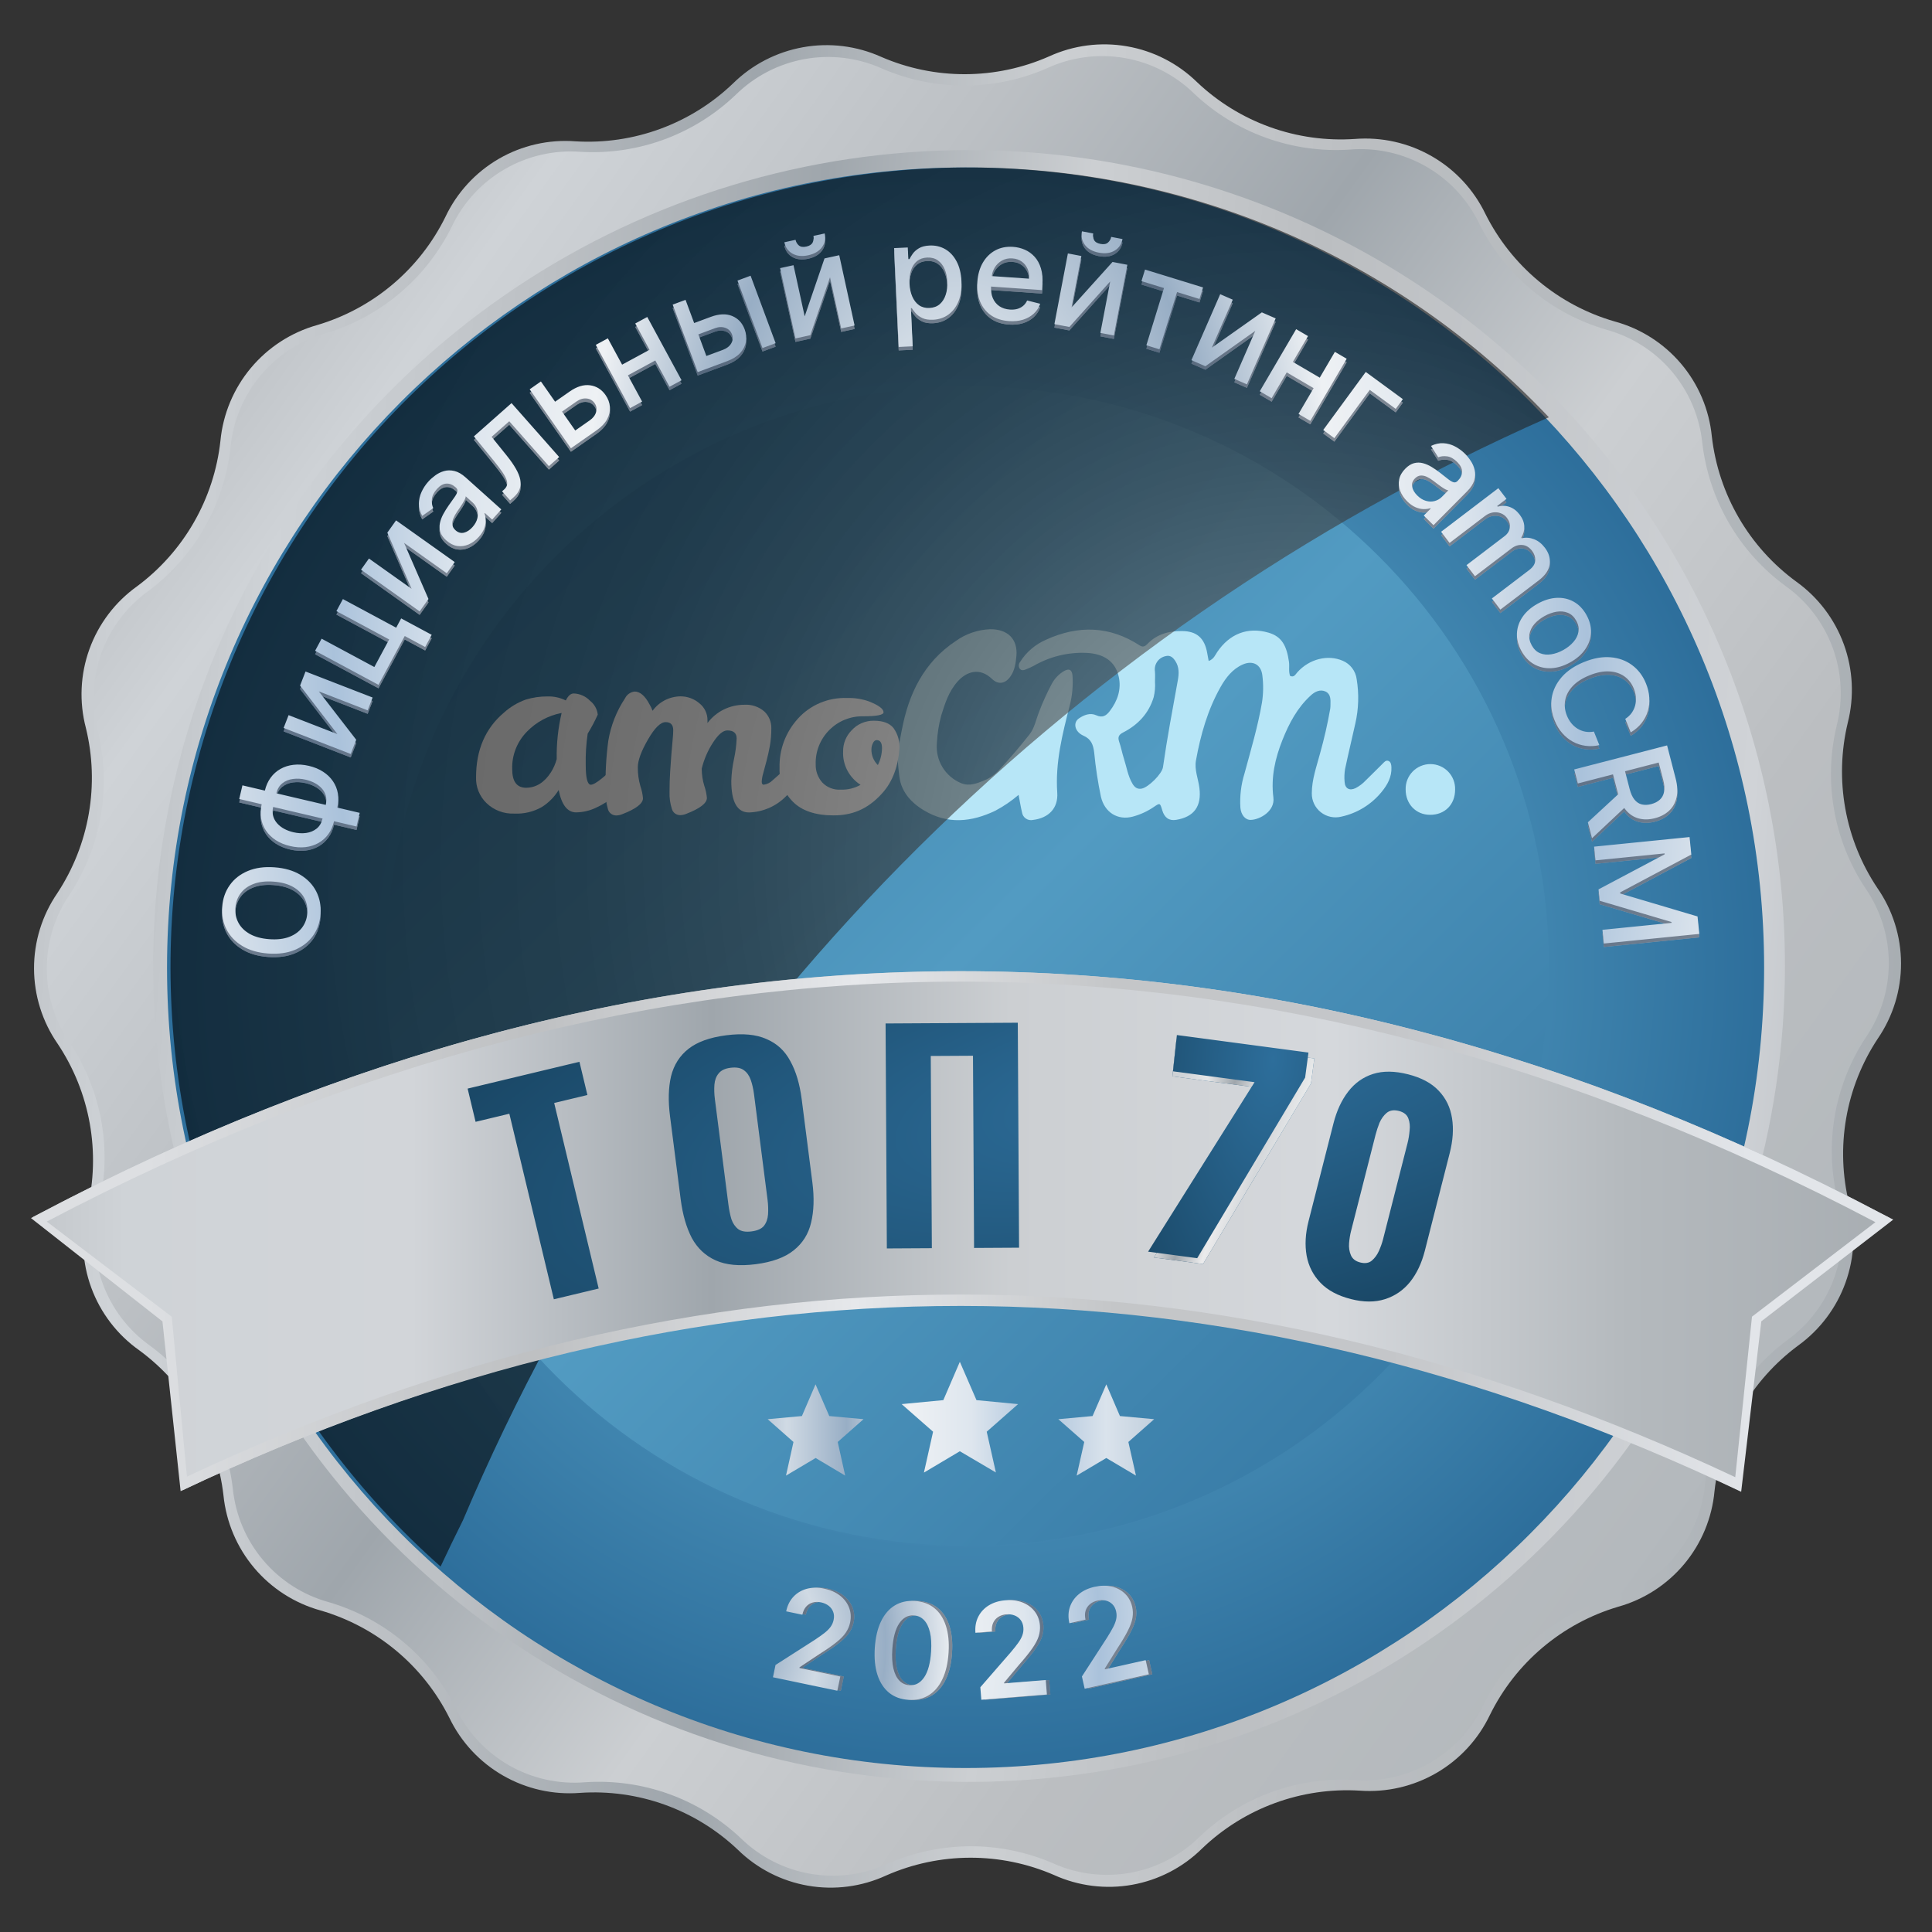 <?xml version="1.0" encoding="UTF-8"?> <svg xmlns="http://www.w3.org/2000/svg" width="660" height="660" viewBox="0 0 660 660" fill="none"><rect x="0" y="0" width="660" height="660" fill="#333333" stroke="none"/> <path d="M585.701 509.409C584.861 518.551 581.263 527.221 575.384 534.272C569.506 541.323 561.624 546.422 552.783 548.892C543.324 551.696 534.548 556.428 527.008 562.79C519.468 569.153 513.327 577.008 508.972 585.861C505.023 594.143 498.667 601.041 490.735 605.653C482.803 610.265 473.663 612.376 464.512 611.71C454.664 611.109 444.798 612.552 435.534 615.949C426.27 619.345 417.809 624.621 410.683 631.445C404.16 637.912 395.825 642.244 386.784 643.865C377.743 645.487 368.422 644.321 360.058 640.524C351.01 636.603 341.248 634.594 331.387 634.621C321.525 634.649 311.775 636.712 302.748 640.684C294.408 644.532 285.094 645.753 276.043 644.186C266.992 642.62 258.631 638.338 252.069 631.91C244.912 625.112 236.422 619.875 227.136 616.529C217.849 613.184 207.97 611.804 198.122 612.475C188.974 613.196 179.822 611.137 171.864 606.568C163.906 601.999 157.514 595.133 153.525 586.87C149.118 578.046 142.933 570.229 135.359 563.912C127.785 557.594 118.986 552.912 109.515 550.159C100.668 547.713 92.767 542.65 86.848 535.636C80.928 528.621 77.266 519.982 76.341 510.85C75.216 501.048 72.078 491.584 67.124 483.052C62.169 474.52 55.505 467.103 47.55 461.268C40.055 455.967 34.347 448.515 31.182 439.897C28.018 431.28 27.546 421.904 29.829 413.013C32.115 403.414 32.395 393.446 30.651 383.734C28.907 374.021 25.177 364.774 19.695 356.569C14.464 349.023 11.65 340.066 11.625 330.884C11.6 321.702 14.366 312.729 19.556 305.155C24.984 296.919 28.655 287.651 30.337 277.931C32.02 268.212 31.679 258.249 29.336 248.667C27.004 239.79 27.423 230.413 30.539 221.779C33.655 213.145 39.32 205.662 46.785 200.319C54.708 194.44 61.332 186.987 66.239 178.427C71.147 169.868 74.233 160.386 75.304 150.578C76.181 141.432 79.802 132.765 85.691 125.713C91.581 118.661 99.463 113.552 108.306 111.058C117.773 108.262 126.558 103.533 134.106 97.17C141.654 90.808 147.8 82.949 152.158 74.091C156.08 65.791 162.432 58.879 170.371 54.27C178.311 49.661 187.463 47.574 196.616 48.283C206.46 48.87 216.32 47.416 225.577 44.013C234.833 40.609 243.286 35.33 250.406 28.505C256.947 22.068 265.28 17.757 274.314 16.137C283.347 14.516 292.659 15.663 301.03 19.426C310.083 23.358 319.852 25.373 329.722 25.346C339.592 25.319 349.35 23.25 358.381 19.268C366.701 15.456 375.981 14.253 384.998 15.818C394.015 17.382 402.347 21.642 408.896 28.034C416.056 34.828 424.546 40.063 433.832 43.408C443.118 46.753 452.996 48.136 462.843 47.469C471.992 46.742 481.146 48.799 489.105 53.368C497.064 57.938 503.455 64.807 507.44 73.075C511.855 81.9 518.048 89.717 525.629 96.035C533.21 102.353 542.015 107.035 551.492 109.787C560.379 112.181 568.325 117.226 574.274 124.25C580.222 131.273 583.89 139.942 584.789 149.102C585.914 158.909 589.056 168.377 594.018 176.91C598.98 185.444 605.654 192.858 613.621 198.686C621.071 204.021 626.737 211.482 629.876 220.091C633.016 228.7 633.484 238.056 631.218 246.935C628.922 256.533 628.638 266.503 630.382 276.217C632.126 285.931 635.861 295.179 641.352 303.379C646.583 310.925 649.397 319.883 649.422 329.064C649.447 338.246 646.681 347.219 641.491 354.793C636.045 363.021 632.364 372.289 630.68 382.012C628.997 391.734 629.348 401.7 631.712 411.281C634.006 420.166 633.568 429.536 630.455 438.168C627.342 446.801 621.698 454.294 614.261 459.67C606.325 465.54 599.69 472.989 594.774 481.55C589.859 490.11 586.769 499.596 585.701 509.409Z" fill="url(#paint0_linear_1405_1107)"></path> <path d="M582.465 507.073C581.599 516.093 578.032 524.641 572.229 531.601C566.426 538.56 558.657 543.606 549.94 546.079C540.601 548.847 531.936 553.519 524.492 559.801C517.048 566.082 510.985 573.837 506.686 582.578C502.784 590.753 496.505 597.561 488.671 602.112C480.837 606.662 471.813 608.742 462.778 608.081C453.056 607.489 443.316 608.918 434.174 612.277C425.032 615.637 416.684 620.854 409.659 627.6C403.211 633.937 395.001 638.18 386.103 639.777C377.204 641.373 368.031 640.248 359.783 636.549C350.845 632.676 341.203 630.69 331.462 630.716C321.722 630.741 312.091 632.779 303.174 636.699C294.934 640.467 285.748 641.657 276.821 640.111C267.893 638.565 259.642 634.357 253.149 628.038C246.083 621.339 237.708 616.176 228.549 612.872C219.391 609.569 209.648 608.197 199.933 608.842C190.875 609.597 181.802 607.587 173.91 603.078C166.019 598.568 159.681 591.771 155.733 583.584C151.376 574.873 145.268 567.155 137.791 560.913C130.314 554.672 121.629 550.041 112.279 547.312C103.544 544.906 95.741 539.912 89.897 532.988C84.052 526.063 80.44 517.532 79.536 508.516C78.409 498.877 75.317 489.572 70.451 481.175C65.586 472.778 59.049 465.469 51.246 459.699C43.865 454.452 38.244 447.096 35.12 438.596C31.997 430.096 31.517 420.85 33.744 412.073C36.034 402.614 36.342 392.783 34.649 383.2C32.956 373.616 29.298 364.486 23.905 356.384C18.768 348.917 16.007 340.071 15.985 331.006C15.962 321.942 18.679 313.082 23.78 305.589C29.14 297.462 32.765 288.315 34.427 278.722C36.09 269.129 35.755 259.296 33.443 249.838C31.126 241.062 31.523 231.79 34.582 223.244C37.642 214.699 43.221 207.282 50.582 201.971C58.402 196.166 64.94 188.809 69.785 180.361C74.631 171.912 77.68 162.554 78.742 152.873C79.591 143.847 83.152 135.29 88.958 128.328C94.763 121.365 102.541 116.324 111.267 113.867C120.573 111.071 129.203 106.386 136.617 100.105C144.031 93.824 150.069 86.081 154.356 77.36C158.251 69.188 164.522 62.38 172.349 57.83C180.176 53.279 189.194 51.197 198.223 51.855C207.951 52.446 217.696 51.017 226.845 47.657C235.994 44.298 244.348 39.082 251.383 32.337C257.834 26.006 266.044 21.766 274.941 20.17C283.838 18.574 293.01 19.695 301.259 23.389C310.188 27.271 319.824 29.261 329.559 29.235C339.295 29.209 348.92 27.167 357.827 23.237C366.065 19.463 375.253 18.27 384.182 19.816C393.111 21.362 401.362 25.574 407.852 31.898C414.925 38.599 423.308 43.763 432.473 47.066C441.638 50.37 451.388 51.742 461.109 51.096C470.167 50.341 479.24 52.351 487.132 56.861C495.023 61.37 501.361 68.167 505.31 76.354C509.653 85.074 515.757 92.799 523.236 99.042C530.715 105.285 539.407 109.91 548.763 112.626C557.47 115.018 565.254 119.98 571.097 126.864C576.94 133.749 580.571 142.236 581.516 151.216C582.627 160.89 585.724 170.231 590.613 178.653C595.501 187.075 602.075 194.398 609.923 200.162C617.307 205.408 622.934 212.762 626.064 221.262C629.195 229.761 629.684 239.008 627.466 247.79C625.175 257.256 624.866 267.093 626.559 276.683C628.252 286.274 631.91 295.411 637.303 303.52C642.444 310.977 645.211 319.814 645.241 328.872C645.271 337.929 642.563 346.784 637.472 354.276C632.096 362.396 628.461 371.543 626.798 381.139C625.135 390.734 625.479 400.57 627.808 410.027C630.078 418.792 629.65 428.039 626.578 436.557C623.507 445.075 617.935 452.467 610.593 457.767C602.745 463.589 596.193 470.978 591.351 479.466C586.509 487.953 583.483 497.354 582.465 507.073Z" fill="url(#paint1_linear_1405_1107)"></path> <path d="M609.765 330.001C609.765 385.128 593.418 439.016 562.791 484.852C532.165 530.688 488.634 566.413 437.704 587.509C386.773 608.605 330.731 614.124 276.664 603.37C222.597 592.615 172.933 566.069 133.953 527.089C94.973 488.109 68.427 438.445 57.672 384.378C46.917 330.311 52.437 274.268 73.533 223.338C94.629 172.408 130.354 128.877 176.19 98.251C222.026 67.624 275.914 51.277 331.041 51.277C404.963 51.277 475.857 80.643 528.128 132.914C580.399 185.185 609.765 256.079 609.765 330.001Z" fill="url(#paint2_linear_1405_1107)"></path> <path d="M602.65 330.594C602.65 481.581 480.516 603.981 329.856 603.981C179.196 603.981 57.062 481.581 57.062 330.594C57.062 179.606 179.196 57.207 329.856 57.207C480.516 57.207 602.65 179.606 602.65 330.594Z" fill="url(#paint3_radial_1405_1107)"></path> <path d="M330.45 528.074C440.17 528.074 529.115 439.394 529.115 330.002C529.115 220.61 440.17 131.93 330.45 131.93C220.73 131.93 131.785 220.61 131.785 330.002C131.785 439.394 220.73 528.074 330.45 528.074Z" fill="url(#paint4_linear_1405_1107)"></path> <path d="M412.901 225.797C414.678 225.146 415.107 223.79 415.823 222.74C419.993 216.562 426.23 214.044 433.369 216.135C437.912 217.463 439.55 220.631 440.332 226.094C440.555 227.683 440.136 229.336 440.714 230.897C442.073 231.51 442.519 230.414 443.162 229.699C447.285 225.054 453.689 223.521 458.753 225.75C460.008 226.293 461.1 227.15 461.924 228.239C462.748 229.329 463.275 230.613 463.454 231.966C464.294 237.013 464.139 242.176 462.998 247.165C461.853 252.349 460.587 257.514 459.498 262.717C459.254 264.169 459.2 265.646 459.339 267.111C459.479 269.378 461.006 270.233 463.063 269.248C464.372 268.568 465.556 267.669 466.563 266.591C468.499 264.733 470.407 262.763 472.343 260.868C472.883 260.339 473.441 259.595 474.307 259.939C475.173 260.283 475.294 261.258 475.331 262.104C475.471 265.402 474 268.077 471.989 270.521C468.499 274.813 463.651 277.794 458.241 278.975C457.034 279.28 455.774 279.304 454.556 279.045C453.339 278.786 452.197 278.251 451.22 277.481C450.243 276.712 449.456 275.728 448.921 274.607C448.385 273.485 448.116 272.255 448.132 271.013C448.132 266.303 449.752 261.909 450.925 257.468C452.35 252.414 453.519 247.292 454.425 242.12C454.485 241.661 454.513 241.199 454.508 240.736C454.555 238.998 454.629 237.085 452.833 236.239C451.036 235.394 449.193 236.239 447.751 237.596C443.18 241.767 440.369 247.109 438.126 252.73C435.613 259.038 434.123 265.523 435.008 272.435C435.603 277.08 430.428 279.997 427.291 280.09C425.383 280.146 423.968 278.371 423.735 275.928C423.489 271.986 423.962 268.032 425.132 264.259C427.3 256.223 429.693 248.233 431.107 240.02C431.59 236.945 431.634 233.817 431.238 230.73C430.828 227.014 427.961 225.472 424.508 227.014C421.055 228.556 418.793 231.464 416.987 234.651C412.556 242.482 410.136 251.03 408.554 259.809C407.986 262.949 409.345 266.052 409.736 269.183C410.518 275.389 407.977 279.049 401.814 280.071C399.404 280.48 397.784 279.356 397.03 276.764C396.276 274.172 396.239 274.265 394.051 275.742C391.881 277.207 389.48 278.3 386.949 278.975C381.839 280.331 377.371 277.554 376.105 272.24C375.057 267.247 374.286 262.201 373.797 257.124C373.462 254.448 372.801 252.479 370.073 251.299C367.123 249.97 366.452 246.867 368.603 245.4C370.334 244.22 372.438 243.402 374.532 244.359C376.626 245.316 377.902 244.498 379.102 242.928C381.774 239.444 383.124 235.496 382.183 231.204C381.048 225.983 377.148 223.316 371.181 223.038C364.872 222.753 358.613 224.285 353.151 227.451C352.263 227.924 351.346 228.339 350.405 228.695C349.66 228.993 348.86 229.179 348.311 228.37C348.108 228.036 348.011 227.648 348.035 227.258C348.058 226.868 348.2 226.495 348.441 226.187C350.591 222.744 353.754 220.048 357.498 218.467C368.417 213.533 379.093 213.821 389.295 220.464C390.579 221.291 391.287 220.687 392.087 219.87C395.28 216.599 399.338 215.54 403.723 215.577C408.861 215.577 411.523 218.021 412.407 223.121C412.556 223.929 412.705 224.747 412.901 225.797ZM394.563 232.885C394.684 234.657 394.534 236.436 394.117 238.162C392.441 243.737 388.736 247.629 383.645 250.24C382.193 250.983 381.783 251.81 382.314 253.371C382.975 255.229 383.328 257.254 383.943 259.159C384.873 262.02 385.292 265.039 386.847 267.687C387.582 268.951 388.522 269.703 390.049 269.397C392.329 268.951 396.965 264.361 397.291 262.076C398.706 252.135 400.576 242.269 402.364 232.393C402.764 230.191 402.857 227.906 401.554 225.89C400.763 224.663 399.813 223.688 398.138 224.152C396.979 224.408 395.961 225.095 395.294 226.074C394.626 227.054 394.358 228.25 394.545 229.42C394.647 230.554 394.563 231.724 394.563 232.885Z" fill="#B7E6F7"></path> <path d="M308.761 270.093C307.296 267.339 307.246 265.426 306.899 262.326C306.336 257.301 307.262 253.714 308.063 249.431C310.408 236.954 315.621 226.205 326.502 218.977C329.922 216.526 333.986 215.128 338.193 214.955C344.169 214.871 347.725 218.262 347.222 224.069C346.999 226.577 346.636 229.02 345.175 231.092C343.406 233.61 341.032 234 338.845 231.9C334.675 227.905 330.17 229.392 327.117 232.829C324.064 236.267 322.844 240.262 321.532 244.433C320.703 247.489 320.21 250.626 320.061 253.789C319.783 256.658 320.434 259.541 321.918 262.014C323.402 264.487 325.642 266.42 328.308 267.529C331.212 268.727 333.791 267.585 336.35 266.554C338.218 265.772 339.889 264.588 341.247 263.088C344.895 259.186 348.358 255.117 351.662 250.927C353.45 248.66 353.887 245.864 354.92 243.3C356.169 239.97 357.636 236.727 359.314 233.591C360.271 231.808 361.692 230.316 363.428 229.271C365.206 228.249 366.22 228.76 366.388 230.813C366.621 234.217 366.307 237.636 365.457 240.94C362.935 250.751 360.459 260.505 361.175 270.809C361.538 276.095 358.234 279.449 352.91 280.099C352.49 280.196 352.054 280.205 351.63 280.124C351.206 280.044 350.804 279.877 350.449 279.633C350.093 279.389 349.792 279.074 349.566 278.708C349.339 278.342 349.191 277.933 349.131 277.507C348.684 275.649 348.405 273.791 347.967 271.542C345.521 273.634 342.852 275.45 340.009 276.959C331.892 280.833 323.738 281.715 315.649 276.838C313.699 275.7 310.528 273.415 308.761 270.093Z" fill="#B7E6F7"></path> <path d="M497.086 269.759C497.086 274.86 493.549 278.399 488.513 278.353C483.691 278.353 480.182 274.637 480.191 269.713C480.157 268.582 480.351 267.456 480.761 266.402C481.172 265.347 481.791 264.386 482.581 263.575C483.372 262.764 484.317 262.12 485.362 261.682C486.407 261.243 487.529 261.018 488.663 261.022C489.796 261.025 490.917 261.255 491.96 261.7C493.002 262.144 493.944 262.793 494.73 263.608C495.516 264.424 496.129 265.388 496.534 266.445C496.939 267.502 497.126 268.629 497.086 269.759Z" fill="#B7E6F7"></path> <path d="M214.62 257.854C215.628 257.854 216.132 259.114 216.132 261.634C216.011 263.407 215.423 265.12 214.424 266.605C213.196 268.611 211.651 270.414 209.847 271.947C207.953 273.578 205.826 274.93 203.533 275.96C201.437 276.955 199.144 277.488 196.814 277.521C193.846 277.521 191.859 274.974 190.851 269.879C189.421 272.209 187.467 274.19 185.14 275.672C182.282 277.309 178.998 278.094 175.691 277.932C173.933 278.008 172.177 277.726 170.536 277.103C168.895 276.481 167.404 275.532 166.158 274.316C164.98 273.164 164.059 271.785 163.452 270.267C162.845 268.749 162.565 267.125 162.63 265.496C162.63 256.183 165.794 248.841 172.121 243.473C174.297 241.501 176.852 239.974 179.638 238.98C182.018 238.26 184.496 237.9 186.987 237.912C189.171 237.843 191.338 238.314 193.287 239.282C194.071 237.693 194.966 236.898 195.974 236.898C197.031 236.932 198.07 237.172 199.031 237.602C199.992 238.032 200.856 238.645 201.574 239.405C202.311 239.982 202.923 240.697 203.375 241.508C203.827 242.32 204.109 243.211 204.205 244.13C203.197 246.362 202.047 248.53 200.762 250.622C200.245 254.132 200.02 257.677 200.09 261.223C200.09 265.788 200.678 268.071 201.854 268.071C203.309 268.071 206.837 265.222 212.436 259.524C213.444 258.411 214.172 257.854 214.62 257.854ZM174.977 262.784C174.977 267.003 176.573 269.112 179.764 269.112C183.18 269.057 186.007 267.276 188.247 263.77C189.108 262.391 189.759 260.896 190.179 259.333C190.087 254.026 190.651 248.729 191.859 243.555C187.328 244.423 183.188 246.655 180.016 249.937C178.342 251.641 177.033 253.655 176.168 255.862C175.302 258.068 174.897 260.422 174.977 262.784Z" fill="white"></path> <path d="M251.652 252.263C251.652 250.437 250.589 249.524 248.461 249.524C247.005 249.524 245.381 250.893 243.59 253.632C241.807 256.375 240.502 259.388 239.726 262.549V262.713C239.739 264.662 240.036 266.599 240.608 268.465C241.067 269.796 241.363 271.175 241.49 272.574C241.49 274.4 239.11 276.227 234.351 278.053C233.737 278.302 233.083 278.441 232.419 278.464C231.76 278.481 231.115 278.279 230.588 277.891C230.062 277.503 229.686 276.951 229.521 276.327C228.922 274.454 228.652 272.495 228.723 270.533C228.723 268.096 228.793 265.813 228.933 263.685C229.073 261.558 229.213 259.558 229.353 257.686C229.493 255.86 229.633 254.244 229.773 252.838C229.913 251.432 229.983 250.295 229.983 249.428C229.983 247.601 229.115 246.688 227.379 246.688C225.644 246.688 223.628 248.683 221.332 252.674C219.037 256.646 217.889 259.796 217.889 262.124C217.868 264.304 218.165 266.476 218.77 268.575C219.23 269.905 219.526 271.285 219.653 272.684C219.653 274.51 217.273 276.336 212.513 278.162C211.9 278.412 211.246 278.551 210.581 278.573C209.923 278.588 209.279 278.385 208.753 277.997C208.228 277.61 207.851 277.06 207.684 276.437C207.056 274.302 206.787 272.081 206.886 269.862C206.752 264.232 207.061 258.6 207.81 253.016C208.671 247.856 210.616 242.927 213.521 238.539C213.826 237.918 214.286 237.381 214.858 236.979C215.431 236.577 216.097 236.322 216.797 236.238C218.663 236.238 220.371 237.717 221.92 240.676C222.326 241.355 222.663 242.07 222.928 242.812C224.003 241.319 225.422 240.094 227.071 239.238C228.72 238.381 230.552 237.917 232.419 237.882C234.793 237.87 237.092 238.702 238.886 240.224C239.78 240.929 240.498 241.825 240.983 242.844C241.468 243.862 241.709 244.976 241.686 246.099V247.003C243.129 245.066 245.02 243.49 247.205 242.404C249.389 241.319 251.806 240.754 254.256 240.758C255.505 240.675 256.758 240.838 257.942 241.238C259.124 241.638 260.213 242.266 261.143 243.086C261.91 243.824 262.514 244.708 262.919 245.683C263.323 246.659 263.519 247.704 263.495 248.757C263.513 250.794 263.344 252.829 262.991 254.838C262.655 256.664 262.277 258.362 261.857 259.933C261.437 261.503 261.059 262.914 260.723 264.165C260.437 265.1 260.268 266.066 260.219 267.041C260.219 267.726 260.443 268.068 260.891 268.068C262.078 267.908 263.174 267.357 263.999 266.507C265.231 265.466 266.463 264.329 267.695 263.096L271.096 259.686C272.132 258.663 272.836 258.152 273.21 258.152C273.994 258.152 274.386 259.065 274.386 260.891C274.386 264.726 272.412 268.452 268.464 272.067C265.157 275.432 260.635 277.398 255.866 277.546C251.834 277.546 249.819 273.957 249.819 266.781C249.901 264.266 250.21 261.764 250.743 259.303C251.247 256.985 251.552 254.63 251.652 252.263Z" fill="white"></path> <path d="M301.21 271.165C296.213 276.644 290.863 278.548 284.746 278.548C278.628 278.548 273.925 277 270.845 273.864C269.325 272.343 268.139 270.535 267.359 268.549C266.579 266.564 266.222 264.443 266.31 262.318C266.132 256.121 268.386 250.093 272.609 245.472C274.689 243.162 277.268 241.334 280.158 240.119C283.049 238.904 286.179 238.332 289.323 238.446C291.896 238.363 294.462 238.763 296.882 239.624C300.186 240.938 301.837 242.171 301.837 243.322C301.837 244.235 299.528 244.691 294.908 244.691C292.751 244.653 290.61 245.049 288.615 245.855C286.622 246.66 284.818 247.859 283.318 249.375C281.774 250.919 280.566 252.752 279.765 254.765C278.964 256.777 278.587 258.927 278.656 261.085C278.584 263.352 279.378 265.564 280.882 267.29C281.683 268.139 282.669 268.801 283.767 269.227C284.864 269.654 286.045 269.834 287.223 269.755C289.59 269.84 291.933 269.27 293.984 268.112C292.061 266.88 290.499 265.178 289.453 263.175C288.407 261.172 287.914 258.936 288.021 256.689C287.983 254.013 289.024 251.429 290.919 249.499C291.873 248.441 293.051 247.599 294.37 247.032C295.69 246.464 297.121 246.184 298.562 246.211C301.669 246.211 303.895 247.047 305.239 248.718C306.716 250.785 307.427 253.283 307.255 255.799C306.862 261.418 305.087 267.001 301.21 271.165ZM299.906 261.318C300.803 259.526 301.281 257.561 301.306 255.566C301.306 253.74 300.69 252.827 299.458 252.827C298.954 252.827 298.534 253.183 298.198 253.895C297.879 254.536 297.708 255.237 297.694 255.949C297.664 256.953 297.844 257.953 298.225 258.886C298.605 259.819 299.177 260.665 299.906 261.373V261.318Z" fill="white"></path> <path style="mix-blend-mode:screen" opacity="0.6" d="M150.499 535.189C152.995 529.846 155.534 524.589 158.159 519.332C229.43 351.05 362.089 216.304 529.112 142.542C503.778 115.754 473.286 94.382 439.478 79.716C405.669 65.05 369.244 57.395 332.399 57.21C295.555 57.026 259.055 64.318 225.102 78.645C191.149 92.973 160.446 114.039 134.846 140.573C109.246 167.107 89.28 198.559 76.151 233.031C63.023 267.504 57.004 304.282 58.459 341.147C59.913 378.012 68.811 414.2 84.615 447.527C100.419 480.855 122.802 510.631 150.413 535.06L150.499 535.189Z" fill="url(#paint5_radial_1405_1107)"></path> <path fill-rule="evenodd" clip-rule="evenodd" d="M315.625 503.058L327.897 495.768L340.211 503.017L337.081 489.097L347.788 479.666L333.58 478.307L327.897 465.211L322.255 478.307L308.006 479.666L318.755 489.097L315.625 503.058ZM268.51 504.088L278.641 498.075L288.73 504.088L286.177 492.598L294.99 484.814L283.294 483.743L278.6 472.912L273.946 483.743L262.25 484.814L271.063 492.598L268.51 504.088ZM377.931 498.075L367.801 504.088L370.395 492.598L361.541 484.814L373.237 483.743L377.931 472.912L382.585 483.743L394.281 484.814L385.468 492.598L388.062 504.088L377.931 498.075Z" fill="url(#paint6_linear_1405_1107)"></path> <path fill-rule="evenodd" clip-rule="evenodd" d="M594.294 509.272L598.501 449.792L645.527 416.056C434.554 303.755 222.199 303.687 11.109 415.852L58.452 450.036L62.348 509.078C240.284 424.641 416.462 424.687 594.294 509.272Z" fill="url(#paint7_linear_1405_1107)"></path> <path fill-rule="evenodd" clip-rule="evenodd" d="M646.761 416.632C645.713 416.074 643.432 414.945 642.384 414.392C433.494 304.312 223.261 304.244 14.257 414.191C13.209 414.742 11.627 415.555 10.578 416.112L55.495 451.408L61.703 509.404C239.638 424.967 416.979 425.03 594.81 509.614L601.685 451.392L646.761 416.632ZM640.67 417.511L598.503 449.794L592.79 504.625C416.031 421.494 240.718 421.448 63.857 504.434L58.679 449.813L15.971 417.309C223.9 307.949 432.855 308.016 640.67 417.511Z" fill="url(#paint8_linear_1405_1107)"></path> <path fill-rule="evenodd" clip-rule="evenodd" d="M380.056 90.673L366.062 106.204L369.412 88.643L364.806 87.764L360.2 111.913L365.309 112.888L379.258 97.332L375.905 114.909L380.512 115.787L385.118 91.639L380.056 90.673ZM383.47 82.852L379.602 82.114C379.451 82.911 379.077 83.562 378.48 84.067C377.895 84.575 377.052 84.723 375.951 84.513C374.83 84.3 374.095 83.85 373.748 83.165C373.403 82.469 373.305 81.728 373.455 80.942L369.604 80.207C369.266 81.978 369.614 83.538 370.65 84.887C371.687 86.226 373.264 87.097 375.382 87.501C377.509 87.906 379.302 87.678 380.759 86.815C382.228 85.944 383.132 84.623 383.47 82.852ZM274.892 109.249L281.66 89.47L286.695 88.369L291.945 112.386L287.363 113.387L283.542 95.906L276.825 115.691L271.743 116.802L266.493 92.785L271.075 91.783L274.892 109.249ZM277.882 81.776L281.728 80.936C282.113 82.697 281.801 84.267 280.792 85.646C279.79 87.011 278.232 87.925 276.116 88.388C274.01 88.848 272.217 88.667 270.738 87.843C269.256 87.009 268.322 85.712 267.937 83.95L271.768 83.113C271.939 83.894 272.32 84.538 272.911 85.042C273.499 85.536 274.351 85.661 275.466 85.417C276.561 85.178 277.278 84.71 277.617 84.013C277.967 83.314 278.055 82.569 277.882 81.776ZM238.569 115.415L241.308 122.798L246.98 120.694C248.271 120.215 249.207 119.487 249.788 118.509C250.366 117.52 250.461 116.501 250.071 115.451C249.659 114.34 248.908 113.589 247.818 113.197C246.724 112.794 245.532 112.833 244.242 113.311L238.569 115.415ZM242.805 109.44L237.133 111.544L234.194 103.621L229.797 105.252L238.347 128.301L248.416 124.566C250.297 123.868 251.77 122.946 252.836 121.8C253.898 120.643 254.555 119.364 254.809 117.961C255.062 116.558 254.922 115.136 254.388 113.696C253.567 111.485 252.137 109.961 250.097 109.125C248.057 108.288 245.626 108.393 242.805 109.44ZM251.931 97.041L260.481 120.09L264.968 118.426L256.418 95.377L251.931 97.041ZM214.499 129.403L223.856 124.331L228.722 133.309L232.831 131.082L221.116 109.469L217.007 111.696L221.881 120.687L212.524 125.759L207.65 116.768L203.527 119.002L215.242 140.615L219.365 138.381L214.499 129.403ZM191.998 141.803L196.513 148.255L201.469 144.786C202.597 143.996 203.319 143.055 203.634 141.962C203.944 140.859 203.778 139.849 203.135 138.931C202.456 137.961 201.54 137.424 200.386 137.32C199.226 137.207 198.082 137.545 196.954 138.334L191.998 141.803ZM194.587 134.951L189.63 138.42L184.785 131.496L180.942 134.185L195.038 154.326L203.837 148.169C205.48 147.019 206.673 145.754 207.414 144.376C208.15 142.989 208.463 141.584 208.354 140.163C208.244 138.742 207.749 137.402 206.868 136.143C205.516 134.211 203.748 133.098 201.562 132.804C199.377 132.51 197.052 133.226 194.587 134.951ZM174.27 172.125L171.513 169.029L172.173 168.446C172.684 167.994 173.017 167.508 173.17 166.989C173.324 166.454 173.28 165.824 173.038 165.098C172.795 164.373 172.324 163.493 171.625 162.46C170.918 161.418 169.967 160.165 168.773 158.7L161.891 150.258L174.749 138.898L191.026 157.321L187.512 160.426L173.969 145.097L167.947 150.417L173.191 156.932C174.461 158.515 175.478 159.98 176.242 161.328C177.013 162.668 177.51 163.916 177.733 165.071C177.95 166.218 177.872 167.291 177.5 168.288C177.122 169.278 176.429 170.218 175.421 171.108L174.27 172.125ZM160.097 187.174C161.367 186.621 162.522 185.765 163.562 184.605C164.466 183.596 165.095 182.598 165.45 181.611C165.804 180.625 165.965 179.702 165.933 178.842C165.901 177.982 165.758 177.231 165.504 176.587L165.632 176.444L168.135 178.688L171.255 175.208L159.099 164.311C157.765 163.114 156.474 162.372 155.226 162.085C153.971 161.791 152.793 161.802 151.692 162.119C150.598 162.428 149.597 162.921 148.69 163.598C147.781 164.259 146.999 164.956 146.344 165.687C145.354 166.791 144.569 167.986 143.99 169.272C143.402 170.551 143.108 171.885 143.109 173.276C143.108 174.651 143.486 176.036 144.242 177.43L148.007 174.765C147.598 173.926 147.438 172.93 147.526 171.777C147.614 170.608 148.195 169.424 149.271 168.224C150.304 167.073 151.366 166.463 152.458 166.396C153.557 166.321 154.627 166.75 155.668 167.683L155.751 167.758C156.18 168.142 156.351 168.575 156.264 169.056C156.177 169.536 155.871 170.158 155.346 170.919C154.813 171.674 154.118 172.656 153.262 173.866C152.589 174.825 151.978 175.81 151.429 176.823C150.88 177.835 150.497 178.853 150.281 179.878C150.065 180.902 150.112 181.912 150.423 182.907C150.735 183.903 151.407 184.864 152.439 185.79C153.639 186.865 154.894 187.503 156.205 187.704C157.522 187.896 158.82 187.72 160.097 187.174ZM163.077 178.216C162.839 179.264 162.279 180.281 161.396 181.266C160.491 182.275 159.525 182.906 158.496 183.158C157.459 183.404 156.499 183.131 155.617 182.341C154.982 181.771 154.623 181.148 154.541 180.472C154.458 179.782 154.566 179.062 154.865 178.313C155.171 177.555 155.59 176.792 156.123 176.023C156.347 175.693 156.627 175.285 156.963 174.798C157.291 174.304 157.626 173.795 157.967 173.27C158.301 172.738 158.576 172.247 158.794 171.797C159.01 171.331 159.112 170.978 159.099 170.737L161.458 172.853C162.181 173.501 162.693 174.296 162.994 175.24C163.294 176.168 163.322 177.16 163.077 178.216ZM140.611 202.343L132.317 183.154L135.303 178.953L155.34 193.196L152.624 197.018L138.039 186.651L146.374 205.811L143.36 210.05L123.323 195.808L126.039 191.985L140.611 202.343ZM135.339 215.617L117.137 205.838L114.925 209.955L132.944 219.636L127.884 229.054L109.865 219.373L107.646 223.504L129.302 235.139L138.263 218.46L145.242 222.21L147.476 218.051L137.043 212.445L135.339 215.617ZM115.256 251.957L102.51 235.387L104.375 230.583L127.293 239.478L125.597 243.849L108.915 237.375L121.693 253.906L119.811 258.755L96.893 249.86L98.59 245.489L115.256 251.957ZM114.12 281.733L121.786 283.531L122.879 278.872L115.213 277.074C115.61 275.381 115.681 273.77 115.426 272.241C115.16 270.71 114.599 269.318 113.742 268.065C112.888 266.802 111.766 265.722 110.376 264.826C108.988 263.92 107.375 263.251 105.537 262.819C103.677 262.383 101.925 262.262 100.279 262.457C98.635 262.642 97.15 263.11 95.823 263.861C94.498 264.603 93.376 265.6 92.458 266.853C91.539 268.106 90.881 269.579 90.484 271.272L82.818 269.474L81.725 274.133L89.391 275.931C88.994 277.625 88.928 279.237 89.193 280.768C89.459 282.299 90.019 283.696 90.873 284.959C91.728 286.223 92.849 287.308 94.236 288.214C95.626 289.11 97.251 289.776 99.11 290.213C100.949 290.644 102.69 290.767 104.333 290.583C105.979 290.388 107.465 289.915 108.793 289.163C110.12 288.412 111.243 287.409 112.161 286.156C113.07 284.901 113.722 283.426 114.12 281.733ZM93.318 276.853C93.054 277.975 93.054 279.005 93.316 279.943C93.568 280.879 94.024 281.715 94.684 282.45C95.334 283.184 96.135 283.81 97.087 284.329C98.042 284.838 99.085 285.226 100.218 285.491C101.734 285.847 103.189 285.931 104.581 285.742C105.963 285.551 107.159 285.054 108.17 284.25C109.17 283.443 109.844 282.297 110.193 280.812L93.318 276.853ZM111.286 276.153L94.411 272.194C94.759 270.708 95.444 269.565 96.465 268.763C97.475 267.959 98.681 267.469 100.081 267.293C101.473 267.105 102.923 267.187 104.429 267.541C105.561 267.806 106.605 268.194 107.559 268.703C108.504 269.209 109.306 269.83 109.966 270.566C110.616 271.299 111.067 272.134 111.319 273.07C111.56 274.003 111.549 275.031 111.286 276.153ZM102.648 300.051C100.231 298.59 97.277 297.731 93.786 297.475C90.296 297.219 87.254 297.637 84.659 298.73C82.054 299.823 79.999 301.432 78.495 303.558C76.981 305.672 76.121 308.139 75.914 310.959C75.706 313.79 76.196 316.367 77.384 318.69C78.562 321.002 80.36 322.888 82.778 324.35C85.185 325.81 88.134 326.669 91.624 326.925C95.104 327.18 98.146 326.762 100.751 325.669C103.356 324.577 105.416 322.973 106.93 320.859C108.434 318.734 109.29 316.255 109.498 313.425C109.705 310.605 109.219 308.039 108.041 305.727C106.853 303.404 105.055 301.512 102.648 300.051ZM86.613 303.159C88.496 302.43 90.767 302.164 93.428 302.359C96.088 302.555 98.302 303.15 100.069 304.147C101.826 305.132 103.123 306.404 103.961 307.963C104.789 309.511 105.134 311.221 104.997 313.094C104.858 314.978 104.267 316.625 103.222 318.035C102.166 319.445 100.697 320.514 98.814 321.242C96.921 321.959 94.644 322.22 91.984 322.025C89.323 321.829 87.115 321.239 85.358 320.254C83.591 319.258 82.293 317.986 81.465 316.438C80.627 314.889 80.277 313.173 80.415 311.289C80.552 309.417 81.149 307.775 82.205 306.366C83.251 304.945 84.72 303.876 86.613 303.159ZM305.443 85.945L307.008 119.712L311.788 119.49L311.184 106.46L311.472 106.447C311.784 106.956 312.222 107.534 312.786 108.18C313.35 108.827 314.113 109.379 315.074 109.837C316.046 110.294 317.278 110.488 318.77 110.419C320.752 110.327 322.493 109.739 323.992 108.654C325.49 107.56 326.637 106.048 327.435 104.121C328.231 102.183 328.568 99.886 328.445 97.232C328.322 94.578 327.769 92.329 326.787 90.484C325.815 88.638 324.527 87.251 322.925 86.321C321.322 85.391 319.529 84.972 317.547 85.064C316.023 85.135 314.809 85.447 313.905 86.002C313.001 86.546 312.304 87.165 311.812 87.861C311.321 88.557 310.949 89.167 310.696 89.691L310.296 89.71L310.111 85.729L305.443 85.945ZM311.658 102.513C311.097 101.236 310.776 99.734 310.696 98.007C310.617 96.302 310.793 94.798 311.224 93.496C311.655 92.194 312.329 91.165 313.244 90.406C314.17 89.648 315.326 89.236 316.712 89.172C318.151 89.106 319.367 89.423 320.361 90.125C321.366 90.826 322.138 91.81 322.677 93.078C323.227 94.345 323.54 95.788 323.615 97.408C323.691 99.05 323.509 100.538 323.068 101.872C322.639 103.206 321.962 104.278 321.039 105.09C320.114 105.891 318.938 106.325 317.51 106.391C316.135 106.455 314.956 106.146 313.974 105.466C312.991 104.774 312.219 103.79 311.658 102.513ZM344.673 110.878C342.257 110.71 340.212 110.049 338.538 108.895C336.875 107.732 335.636 106.175 334.82 104.225C334.015 102.265 333.701 100.013 333.878 97.469C334.052 94.957 334.675 92.775 335.745 90.925C336.825 89.075 338.249 87.671 340.016 86.713C341.794 85.757 343.822 85.358 346.1 85.516C347.484 85.612 348.809 85.934 350.076 86.483C351.343 87.031 352.458 87.83 353.423 88.881C354.387 89.932 355.113 91.261 355.6 92.867C356.088 94.463 356.255 96.373 356.1 98.597L355.982 100.29L338.551 99.078C338.484 100.575 338.681 101.878 339.141 102.985C339.647 104.176 340.4 105.11 341.401 105.79C342.403 106.458 343.601 106.841 344.995 106.938C345.9 107.001 346.734 106.931 347.497 106.727C348.26 106.513 348.932 106.164 349.511 105.68C350.09 105.196 350.55 104.581 350.89 103.834L355.352 104.963C354.898 106.268 354.168 107.389 353.161 108.324C352.166 109.25 350.947 109.94 349.504 110.396C348.071 110.842 346.461 111.003 344.673 110.878ZM339.799 92.602C339.269 93.485 338.938 94.451 338.808 95.502L351.553 96.388C351.64 95.132 351.462 94.002 351.018 92.998C350.576 91.983 349.911 91.161 349.024 90.533C348.148 89.905 347.092 89.548 345.858 89.462C344.516 89.369 343.323 89.617 342.276 90.208C341.241 90.788 340.415 91.586 339.799 92.602ZM389.942 97.22L391.158 93.273L410.982 99.378L409.766 103.324L402.103 100.965L396.083 120.513L391.617 119.138L397.636 99.589L389.942 97.22ZM431.067 107.898L413.988 119.952L421.136 103.566L416.838 101.691L407.008 124.224L411.776 126.304L428.818 114.216L421.663 130.617L425.962 132.492L435.791 109.959L431.067 107.898ZM439.568 128.405L448.751 133.785L443.59 142.596L447.623 144.958L460.049 123.746L456.016 121.384L450.847 130.208L441.663 124.828L446.832 116.004L442.786 113.634L430.36 134.846L434.406 137.216L439.568 128.405ZM476.8 140.873L479.241 137.542L466.565 128.251L452.031 148.078L455.839 150.869L467.932 134.372L476.8 140.873ZM480.708 172.444C479.602 171.346 478.806 170.15 478.318 168.854C477.838 167.55 477.728 166.245 477.987 164.939C478.254 163.64 478.955 162.419 480.09 161.276C481.067 160.291 482.061 159.669 483.071 159.409C484.081 159.149 485.092 159.153 486.104 159.421C487.116 159.689 488.114 160.123 489.097 160.723C490.08 161.323 491.033 161.983 491.956 162.704C493.121 163.62 494.067 164.364 494.793 164.935C495.527 165.498 496.132 165.835 496.608 165.947C497.083 166.058 497.524 165.909 497.93 165.5L498.009 165.421C498.994 164.429 499.477 163.382 499.458 162.281C499.446 161.187 498.891 160.095 497.793 159.005C496.65 157.87 495.497 157.229 494.335 157.082C493.187 156.935 492.184 157.045 491.325 157.41L488.855 153.514C490.286 152.83 491.689 152.523 493.062 152.594C494.451 152.664 495.768 153.025 497.016 153.677C498.271 154.321 499.424 155.166 500.477 156.211C501.173 156.902 501.829 157.719 502.444 158.66C503.073 159.6 503.515 160.625 503.768 161.733C504.028 162.849 503.98 164.026 503.622 165.265C503.272 166.496 502.465 167.747 501.202 169.019L489.701 180.605L486.384 177.312L488.752 174.927L488.616 174.792C487.96 175.013 487.202 175.118 486.342 175.106C485.482 175.094 484.568 174.886 483.601 174.482C482.634 174.078 481.669 173.399 480.708 172.444ZM484.152 170.451C485.091 171.383 486.078 171.994 487.113 172.285C488.155 172.583 489.147 172.606 490.089 172.353C491.047 172.101 491.867 171.63 492.552 170.941L494.784 168.692C494.543 168.693 494.195 168.573 493.742 168.334C493.303 168.094 492.827 167.794 492.312 167.433C491.806 167.066 491.314 166.705 490.837 166.352C490.368 165.992 489.975 165.691 489.657 165.451C488.915 164.88 488.174 164.423 487.434 164.079C486.701 163.742 485.987 163.597 485.293 163.645C484.614 163.693 483.974 164.019 483.373 164.625C482.538 165.466 482.217 166.41 482.41 167.458C482.61 168.499 483.191 169.496 484.152 170.451ZM511.861 167.957L492.302 182.85L495.201 186.657L507.26 177.475C508.143 176.803 509.058 176.394 510.007 176.248C510.962 176.111 511.856 176.202 512.688 176.52C513.536 176.84 514.234 177.361 514.783 178.083C515.591 179.144 515.925 180.251 515.784 181.405C515.643 182.558 515.042 183.539 513.981 184.347L500.98 194.247L503.869 198.041L516.335 188.549C517.524 187.644 518.758 187.248 520.037 187.36C521.325 187.466 522.44 188.138 523.384 189.378C524.147 190.38 524.506 191.467 524.461 192.641C524.416 193.816 523.732 194.907 522.407 195.915L509.648 205.631L512.547 209.438L525.663 199.451C527.904 197.745 529.151 195.903 529.403 193.927C529.662 191.96 529.116 190.089 527.765 188.315C526.692 186.906 525.453 185.931 524.05 185.391C522.654 184.844 521.257 184.735 519.857 185.063L519.702 184.859C520.448 183.62 520.788 182.322 520.72 180.966C520.659 179.617 520.131 178.289 519.135 176.982C518.153 175.692 517.004 174.817 515.688 174.357C514.381 173.89 513.033 173.864 511.644 174.277L511.46 174.035L514.643 171.611L511.861 167.957ZM519.757 223.61C518.637 221.596 518.12 219.581 518.208 217.567C518.296 215.552 518.939 213.668 520.137 211.914C521.334 210.161 523.043 208.667 525.262 207.432C527.49 206.192 529.67 205.523 531.801 205.424C533.931 205.325 535.876 205.769 537.634 206.757C539.392 207.744 540.832 209.245 541.953 211.259C543.073 213.273 543.59 215.287 543.502 217.302C543.414 219.317 542.767 221.203 541.56 222.962C540.352 224.72 538.635 226.22 536.406 227.46C534.187 228.694 532.017 229.359 529.896 229.452C527.774 229.546 525.834 229.099 524.076 228.112C522.318 227.124 520.878 225.624 519.757 223.61ZM523.276 221.67C524.002 222.976 524.949 223.865 526.116 224.339C527.283 224.813 528.555 224.936 529.93 224.708C531.31 224.489 532.69 223.996 534.07 223.228C535.441 222.466 536.583 221.555 537.496 220.498C538.424 219.444 538.999 218.294 539.221 217.047C539.443 215.8 539.19 214.524 538.464 213.219C537.732 211.904 536.776 211.008 535.594 210.53C534.417 210.061 533.134 209.938 531.745 210.162C530.37 210.39 528.997 210.885 527.626 211.648C526.246 212.416 525.097 213.324 524.178 214.373C523.265 215.43 522.702 216.58 522.49 217.822C522.282 219.073 522.544 220.356 523.276 221.67ZM555.207 246.759L557.083 251.387C558.61 250.468 559.858 249.387 560.827 248.142C561.806 246.893 562.509 245.531 562.936 244.057C563.373 242.579 563.534 241.045 563.42 239.457C563.319 237.874 562.942 236.277 562.289 234.665C561.227 232.045 559.65 229.961 557.561 228.413C555.481 226.862 553.034 225.966 550.219 225.725C547.414 225.481 544.39 226.016 541.147 227.331C537.913 228.642 535.368 230.359 533.512 232.482C531.659 234.615 530.522 236.964 530.1 239.53C529.688 242.092 530.015 244.688 531.082 247.318C531.759 248.989 532.632 250.432 533.7 251.645C534.767 252.859 535.974 253.832 537.319 254.565C538.677 255.303 540.122 255.771 541.652 255.968C543.197 256.171 544.766 256.093 546.359 255.735L544.498 251.101C543.453 251.306 542.454 251.314 541.502 251.124C540.564 250.94 539.695 250.602 538.897 250.108C538.098 249.614 537.388 248.987 536.769 248.225C536.163 247.469 535.665 246.611 535.277 245.652C534.575 243.922 534.379 242.188 534.687 240.451C534.996 238.713 535.839 237.1 537.215 235.609C538.595 234.128 540.521 232.887 542.993 231.885C545.445 230.89 547.682 230.444 549.704 230.545C551.729 230.657 553.461 231.221 554.898 232.239C556.339 233.267 557.415 234.655 558.124 236.406C558.517 237.375 558.755 238.343 558.836 239.312C558.922 240.29 558.845 241.237 558.606 242.151C558.367 243.066 557.969 243.918 557.414 244.707C556.859 245.496 556.123 246.18 555.207 246.759ZM537.769 264.043L569.501 255.83L572.429 267.141C573.065 269.6 573.17 271.75 572.742 273.591C572.318 275.442 571.461 276.964 570.171 278.158C568.892 279.348 567.277 280.196 565.324 280.701C563.382 281.204 561.567 281.239 559.879 280.805C558.204 280.379 556.747 279.455 555.508 278.034C555.282 277.776 555.065 277.5 554.859 277.206L543.852 287.548L542.44 282.094L552.782 272.539C552.76 272.458 552.738 272.377 552.717 272.295L552.7 272.231L551.016 265.723L539.008 268.831L537.769 264.043ZM556.709 270.73L555.138 264.656L566.634 261.681L568.19 267.693C568.599 269.273 568.692 270.61 568.468 271.704C568.257 272.806 567.772 273.698 567.011 274.379C566.254 275.071 565.276 275.573 564.077 275.883C562.889 276.19 561.813 276.226 560.848 275.991C559.884 275.756 559.052 275.205 558.354 274.338C557.659 273.482 557.111 272.28 556.709 270.73ZM577.777 293.108L577.176 287.136L544.562 290.417L545.033 295.099L568.65 292.723L568.68 293.026L546.079 305.015L546.47 308.901L570.99 316.15L571.02 316.453L547.42 318.827L547.891 323.508L580.505 320.228L579.904 314.256L553.508 306.423L553.469 306.041L577.777 293.108Z" fill="url(#paint9_radial_1405_1107)"></path> <path fill-rule="evenodd" clip-rule="evenodd" d="M380.056 90.673L366.062 106.204L369.412 88.643L364.806 87.764L360.2 111.913L365.309 112.888L379.258 97.332L375.905 114.909L380.512 115.787L385.118 91.639L380.056 90.673ZM383.47 82.852L379.602 82.114C379.451 82.911 379.077 83.562 378.48 84.067C377.895 84.575 377.052 84.723 375.951 84.513C374.83 84.3 374.095 83.85 373.748 83.165C373.403 82.469 373.305 81.728 373.455 80.942L369.604 80.207C369.266 81.978 369.614 83.538 370.65 84.887C371.687 86.226 373.264 87.097 375.382 87.501C377.509 87.906 379.302 87.678 380.759 86.815C382.228 85.944 383.132 84.623 383.47 82.852ZM274.892 109.249L281.66 89.47L286.695 88.369L291.945 112.386L287.363 113.387L283.542 95.906L276.825 115.691L271.743 116.802L266.493 92.785L271.075 91.783L274.892 109.249ZM277.882 81.776L281.728 80.936C282.113 82.697 281.801 84.267 280.792 85.646C279.79 87.011 278.232 87.925 276.116 88.388C274.01 88.848 272.217 88.667 270.738 87.843C269.256 87.009 268.322 85.712 267.937 83.95L271.768 83.113C271.939 83.894 272.32 84.538 272.911 85.042C273.499 85.536 274.351 85.661 275.466 85.417C276.561 85.178 277.278 84.71 277.617 84.013C277.967 83.314 278.055 82.569 277.882 81.776ZM238.569 115.415L241.308 122.798L246.98 120.694C248.271 120.215 249.207 119.487 249.788 118.509C250.366 117.52 250.461 116.501 250.071 115.451C249.659 114.34 248.908 113.589 247.818 113.197C246.724 112.794 245.532 112.833 244.242 113.311L238.569 115.415ZM242.805 109.44L237.133 111.544L234.194 103.621L229.797 105.252L238.347 128.301L248.416 124.566C250.297 123.868 251.77 122.946 252.836 121.8C253.898 120.643 254.555 119.364 254.809 117.961C255.062 116.558 254.922 115.136 254.388 113.696C253.567 111.485 252.137 109.961 250.097 109.125C248.057 108.288 245.626 108.393 242.805 109.44ZM251.931 97.041L260.481 120.09L264.968 118.426L256.418 95.377L251.931 97.041ZM214.499 129.403L223.856 124.331L228.722 133.309L232.831 131.082L221.116 109.469L217.007 111.696L221.881 120.687L212.524 125.759L207.65 116.768L203.527 119.002L215.242 140.615L219.365 138.381L214.499 129.403ZM191.998 141.803L196.513 148.255L201.469 144.786C202.597 143.996 203.319 143.055 203.634 141.962C203.944 140.859 203.778 139.849 203.135 138.931C202.456 137.961 201.54 137.424 200.386 137.32C199.226 137.207 198.082 137.545 196.954 138.334L191.998 141.803ZM194.587 134.951L189.63 138.42L184.785 131.496L180.942 134.185L195.038 154.326L203.837 148.169C205.48 147.019 206.673 145.754 207.414 144.376C208.15 142.989 208.463 141.584 208.354 140.163C208.244 138.742 207.749 137.402 206.868 136.143C205.516 134.211 203.748 133.098 201.562 132.804C199.377 132.51 197.052 133.226 194.587 134.951ZM174.27 172.125L171.513 169.029L172.173 168.446C172.684 167.994 173.017 167.508 173.17 166.989C173.324 166.454 173.28 165.824 173.038 165.098C172.795 164.373 172.324 163.493 171.625 162.46C170.918 161.418 169.967 160.165 168.773 158.7L161.891 150.258L174.749 138.898L191.026 157.321L187.512 160.426L173.969 145.097L167.947 150.417L173.191 156.932C174.461 158.515 175.478 159.98 176.242 161.328C177.013 162.668 177.51 163.916 177.733 165.071C177.95 166.218 177.872 167.291 177.5 168.288C177.122 169.278 176.429 170.218 175.421 171.108L174.27 172.125ZM160.097 187.174C161.367 186.621 162.522 185.765 163.562 184.605C164.466 183.596 165.095 182.598 165.45 181.611C165.804 180.625 165.965 179.702 165.933 178.842C165.901 177.982 165.758 177.231 165.504 176.587L165.632 176.444L168.135 178.688L171.255 175.208L159.099 164.311C157.765 163.114 156.474 162.372 155.226 162.085C153.971 161.791 152.793 161.802 151.692 162.119C150.598 162.428 149.597 162.921 148.69 163.598C147.781 164.259 146.999 164.956 146.344 165.687C145.354 166.791 144.569 167.986 143.99 169.272C143.402 170.551 143.108 171.885 143.109 173.276C143.108 174.651 143.486 176.036 144.242 177.43L148.007 174.765C147.598 173.926 147.438 172.93 147.526 171.777C147.614 170.608 148.195 169.424 149.271 168.224C150.304 167.073 151.366 166.463 152.458 166.396C153.557 166.321 154.627 166.75 155.668 167.683L155.751 167.758C156.18 168.142 156.351 168.575 156.264 169.056C156.177 169.536 155.871 170.158 155.346 170.919C154.813 171.674 154.118 172.656 153.262 173.866C152.589 174.825 151.978 175.81 151.429 176.823C150.88 177.835 150.497 178.853 150.281 179.878C150.065 180.902 150.112 181.912 150.423 182.907C150.735 183.903 151.407 184.864 152.439 185.79C153.639 186.865 154.894 187.503 156.205 187.704C157.522 187.896 158.82 187.72 160.097 187.174ZM163.077 178.216C162.839 179.264 162.279 180.281 161.396 181.266C160.491 182.275 159.525 182.906 158.496 183.158C157.459 183.404 156.499 183.131 155.617 182.341C154.982 181.771 154.623 181.148 154.541 180.472C154.458 179.782 154.566 179.062 154.865 178.313C155.171 177.555 155.59 176.792 156.123 176.023C156.347 175.693 156.627 175.285 156.963 174.798C157.291 174.304 157.626 173.795 157.967 173.27C158.301 172.738 158.576 172.247 158.794 171.797C159.01 171.331 159.112 170.978 159.099 170.737L161.458 172.853C162.181 173.501 162.693 174.296 162.994 175.24C163.294 176.168 163.322 177.16 163.077 178.216ZM140.611 202.343L132.317 183.154L135.303 178.953L155.34 193.196L152.624 197.018L138.039 186.651L146.374 205.811L143.36 210.05L123.323 195.808L126.039 191.985L140.611 202.343ZM135.339 215.617L117.137 205.838L114.925 209.955L132.944 219.636L127.884 229.054L109.865 219.373L107.646 223.504L129.302 235.139L138.263 218.46L145.242 222.21L147.476 218.051L137.043 212.445L135.339 215.617ZM115.256 251.957L102.51 235.387L104.375 230.583L127.293 239.478L125.597 243.849L108.915 237.375L121.693 253.906L119.811 258.755L96.893 249.86L98.59 245.489L115.256 251.957ZM114.12 281.733L121.786 283.531L122.879 278.872L115.213 277.074C115.61 275.381 115.681 273.77 115.426 272.241C115.16 270.71 114.599 269.318 113.742 268.065C112.888 266.802 111.766 265.722 110.376 264.826C108.988 263.92 107.375 263.251 105.537 262.819C103.677 262.383 101.925 262.262 100.279 262.457C98.635 262.642 97.15 263.11 95.823 263.861C94.498 264.603 93.376 265.6 92.458 266.853C91.539 268.106 90.881 269.579 90.484 271.272L82.818 269.474L81.725 274.133L89.391 275.931C88.994 277.625 88.928 279.237 89.193 280.768C89.459 282.299 90.019 283.696 90.873 284.959C91.728 286.223 92.849 287.308 94.236 288.214C95.626 289.11 97.251 289.776 99.11 290.213C100.949 290.644 102.69 290.767 104.333 290.583C105.979 290.388 107.465 289.915 108.793 289.163C110.12 288.412 111.243 287.409 112.161 286.156C113.07 284.901 113.722 283.426 114.12 281.733ZM93.318 276.853C93.054 277.975 93.054 279.005 93.316 279.943C93.568 280.879 94.024 281.715 94.684 282.45C95.334 283.184 96.135 283.81 97.087 284.329C98.042 284.838 99.085 285.226 100.218 285.491C101.734 285.847 103.189 285.931 104.581 285.742C105.963 285.551 107.159 285.054 108.17 284.25C109.17 283.443 109.844 282.297 110.193 280.812L93.318 276.853ZM111.286 276.153L94.411 272.194C94.759 270.708 95.444 269.565 96.465 268.763C97.475 267.959 98.681 267.469 100.081 267.293C101.473 267.105 102.923 267.187 104.429 267.541C105.561 267.806 106.605 268.194 107.559 268.703C108.504 269.209 109.306 269.83 109.966 270.566C110.616 271.299 111.067 272.134 111.319 273.07C111.56 274.003 111.549 275.031 111.286 276.153ZM102.648 300.051C100.231 298.59 97.277 297.731 93.786 297.475C90.296 297.219 87.254 297.637 84.659 298.73C82.054 299.823 79.999 301.432 78.495 303.558C76.981 305.672 76.121 308.139 75.914 310.959C75.706 313.79 76.196 316.367 77.384 318.69C78.562 321.002 80.36 322.888 82.778 324.35C85.185 325.81 88.134 326.669 91.624 326.925C95.104 327.18 98.146 326.762 100.751 325.669C103.356 324.577 105.416 322.973 106.93 320.859C108.434 318.734 109.29 316.255 109.498 313.425C109.705 310.605 109.219 308.039 108.041 305.727C106.853 303.404 105.055 301.512 102.648 300.051ZM86.613 303.159C88.496 302.43 90.767 302.164 93.428 302.359C96.088 302.555 98.302 303.15 100.069 304.147C101.826 305.132 103.123 306.404 103.961 307.963C104.789 309.511 105.134 311.221 104.997 313.094C104.858 314.978 104.267 316.625 103.222 318.035C102.166 319.445 100.697 320.514 98.814 321.242C96.921 321.959 94.644 322.22 91.984 322.025C89.323 321.829 87.115 321.239 85.358 320.254C83.591 319.258 82.293 317.986 81.465 316.438C80.627 314.889 80.277 313.173 80.415 311.289C80.552 309.417 81.149 307.775 82.205 306.366C83.251 304.945 84.72 303.876 86.613 303.159ZM305.443 85.945L307.008 119.712L311.788 119.49L311.184 106.46L311.472 106.447C311.784 106.956 312.222 107.534 312.786 108.18C313.35 108.827 314.113 109.379 315.074 109.837C316.046 110.294 317.278 110.488 318.77 110.419C320.752 110.327 322.493 109.739 323.992 108.654C325.49 107.56 326.637 106.048 327.435 104.121C328.231 102.183 328.568 99.886 328.445 97.232C328.322 94.578 327.769 92.329 326.787 90.484C325.815 88.638 324.527 87.251 322.925 86.321C321.322 85.391 319.529 84.972 317.547 85.064C316.023 85.135 314.809 85.447 313.905 86.002C313.001 86.546 312.304 87.165 311.812 87.861C311.321 88.557 310.949 89.167 310.696 89.691L310.296 89.71L310.111 85.729L305.443 85.945ZM311.658 102.513C311.097 101.236 310.776 99.734 310.696 98.007C310.617 96.302 310.793 94.798 311.224 93.496C311.655 92.194 312.329 91.165 313.244 90.406C314.17 89.648 315.326 89.236 316.712 89.172C318.151 89.106 319.367 89.423 320.361 90.125C321.366 90.826 322.138 91.81 322.677 93.078C323.227 94.345 323.54 95.788 323.615 97.408C323.691 99.05 323.509 100.538 323.068 101.872C322.639 103.206 321.962 104.278 321.039 105.09C320.114 105.891 318.938 106.325 317.51 106.391C316.135 106.455 314.956 106.146 313.974 105.466C312.991 104.774 312.219 103.79 311.658 102.513ZM344.673 110.878C342.257 110.71 340.212 110.049 338.538 108.895C336.875 107.732 335.636 106.175 334.82 104.225C334.015 102.265 333.701 100.013 333.878 97.469C334.052 94.957 334.675 92.775 335.745 90.925C336.825 89.075 338.249 87.671 340.016 86.713C341.794 85.757 343.822 85.358 346.1 85.516C347.484 85.612 348.809 85.934 350.076 86.483C351.343 87.031 352.458 87.83 353.423 88.881C354.387 89.932 355.113 91.261 355.6 92.867C356.088 94.463 356.255 96.373 356.1 98.597L355.982 100.29L338.551 99.078C338.484 100.575 338.681 101.878 339.141 102.985C339.647 104.176 340.4 105.11 341.401 105.79C342.403 106.458 343.601 106.841 344.995 106.938C345.9 107.001 346.734 106.931 347.497 106.727C348.26 106.513 348.932 106.164 349.511 105.68C350.09 105.196 350.55 104.581 350.89 103.834L355.352 104.963C354.898 106.268 354.168 107.389 353.161 108.324C352.166 109.25 350.947 109.94 349.504 110.396C348.071 110.842 346.461 111.003 344.673 110.878ZM339.799 92.602C339.269 93.485 338.938 94.451 338.808 95.502L351.553 96.388C351.64 95.132 351.462 94.002 351.018 92.998C350.576 91.983 349.911 91.161 349.024 90.533C348.148 89.905 347.092 89.548 345.858 89.462C344.516 89.369 343.323 89.617 342.276 90.208C341.241 90.788 340.415 91.586 339.799 92.602ZM389.942 97.22L391.158 93.273L410.982 99.378L409.766 103.324L402.103 100.965L396.083 120.513L391.617 119.138L397.636 99.589L389.942 97.22ZM431.067 107.898L413.988 119.952L421.136 103.566L416.838 101.691L407.008 124.224L411.776 126.304L428.818 114.216L421.663 130.617L425.962 132.492L435.791 109.959L431.067 107.898ZM439.568 128.405L448.751 133.785L443.59 142.596L447.623 144.958L460.049 123.746L456.016 121.384L450.847 130.208L441.663 124.828L446.832 116.004L442.786 113.634L430.36 134.846L434.406 137.216L439.568 128.405ZM476.8 140.873L479.241 137.542L466.565 128.251L452.031 148.078L455.839 150.869L467.932 134.372L476.8 140.873ZM480.708 172.444C479.602 171.346 478.806 170.15 478.318 168.854C477.838 167.55 477.728 166.245 477.987 164.939C478.254 163.64 478.955 162.419 480.09 161.276C481.067 160.291 482.061 159.669 483.071 159.409C484.081 159.149 485.092 159.153 486.104 159.421C487.116 159.689 488.114 160.123 489.097 160.723C490.08 161.323 491.033 161.983 491.956 162.704C493.121 163.62 494.067 164.364 494.793 164.935C495.527 165.498 496.132 165.835 496.608 165.947C497.083 166.058 497.524 165.909 497.93 165.5L498.009 165.421C498.994 164.429 499.477 163.382 499.458 162.281C499.446 161.187 498.891 160.095 497.793 159.005C496.65 157.87 495.497 157.229 494.335 157.082C493.187 156.935 492.184 157.045 491.325 157.41L488.855 153.514C490.286 152.83 491.689 152.523 493.062 152.594C494.451 152.664 495.768 153.025 497.016 153.677C498.271 154.321 499.424 155.166 500.477 156.211C501.173 156.902 501.829 157.719 502.444 158.66C503.073 159.6 503.515 160.625 503.768 161.733C504.028 162.849 503.98 164.026 503.622 165.265C503.272 166.496 502.465 167.747 501.202 169.019L489.701 180.605L486.384 177.312L488.752 174.927L488.616 174.792C487.96 175.013 487.202 175.118 486.342 175.106C485.482 175.094 484.568 174.886 483.601 174.482C482.634 174.078 481.669 173.399 480.708 172.444ZM484.152 170.451C485.091 171.383 486.078 171.994 487.113 172.285C488.155 172.583 489.147 172.606 490.089 172.353C491.047 172.101 491.867 171.63 492.552 170.941L494.784 168.692C494.543 168.693 494.195 168.573 493.742 168.334C493.303 168.094 492.827 167.794 492.312 167.433C491.806 167.066 491.314 166.705 490.837 166.352C490.368 165.992 489.975 165.691 489.657 165.451C488.915 164.88 488.174 164.423 487.434 164.079C486.701 163.742 485.987 163.597 485.293 163.645C484.614 163.693 483.974 164.019 483.373 164.625C482.538 165.466 482.217 166.41 482.41 167.458C482.61 168.499 483.191 169.496 484.152 170.451ZM511.861 167.957L492.302 182.85L495.201 186.657L507.26 177.475C508.143 176.803 509.058 176.394 510.007 176.248C510.962 176.111 511.856 176.202 512.688 176.52C513.536 176.84 514.234 177.361 514.783 178.083C515.591 179.144 515.925 180.251 515.784 181.405C515.643 182.558 515.042 183.539 513.981 184.347L500.98 194.247L503.869 198.041L516.335 188.549C517.524 187.644 518.758 187.248 520.037 187.36C521.325 187.466 522.44 188.138 523.384 189.378C524.147 190.38 524.506 191.467 524.461 192.641C524.416 193.816 523.732 194.907 522.407 195.915L509.648 205.631L512.547 209.438L525.663 199.451C527.904 197.745 529.151 195.903 529.403 193.927C529.662 191.96 529.116 190.089 527.765 188.315C526.692 186.906 525.453 185.931 524.05 185.391C522.654 184.844 521.257 184.735 519.857 185.063L519.702 184.859C520.448 183.62 520.788 182.322 520.72 180.966C520.659 179.617 520.131 178.289 519.135 176.982C518.153 175.692 517.004 174.817 515.688 174.357C514.381 173.89 513.033 173.864 511.644 174.277L511.46 174.035L514.643 171.611L511.861 167.957ZM519.757 223.61C518.637 221.596 518.12 219.581 518.208 217.567C518.296 215.552 518.939 213.668 520.137 211.914C521.334 210.161 523.043 208.667 525.262 207.432C527.49 206.192 529.67 205.523 531.801 205.424C533.931 205.325 535.876 205.769 537.634 206.757C539.392 207.744 540.832 209.245 541.953 211.259C543.073 213.273 543.59 215.287 543.502 217.302C543.414 219.317 542.767 221.203 541.56 222.962C540.352 224.72 538.635 226.22 536.406 227.46C534.187 228.694 532.017 229.359 529.896 229.452C527.774 229.546 525.834 229.099 524.076 228.112C522.318 227.124 520.878 225.624 519.757 223.61ZM523.276 221.67C524.002 222.976 524.949 223.865 526.116 224.339C527.283 224.813 528.555 224.936 529.93 224.708C531.31 224.489 532.69 223.996 534.07 223.228C535.441 222.466 536.583 221.555 537.496 220.498C538.424 219.444 538.999 218.294 539.221 217.047C539.443 215.8 539.19 214.524 538.464 213.219C537.732 211.904 536.776 211.008 535.594 210.53C534.417 210.061 533.134 209.938 531.745 210.162C530.37 210.39 528.997 210.885 527.626 211.648C526.246 212.416 525.097 213.324 524.178 214.373C523.265 215.43 522.702 216.58 522.49 217.822C522.282 219.073 522.544 220.356 523.276 221.67ZM555.207 246.759L557.083 251.387C558.61 250.468 559.858 249.387 560.827 248.142C561.806 246.893 562.509 245.531 562.936 244.057C563.373 242.579 563.534 241.045 563.42 239.457C563.319 237.874 562.942 236.277 562.289 234.665C561.227 232.045 559.65 229.961 557.561 228.413C555.481 226.862 553.034 225.966 550.219 225.725C547.414 225.481 544.39 226.016 541.147 227.331C537.913 228.642 535.368 230.359 533.512 232.482C531.659 234.615 530.522 236.964 530.1 239.53C529.688 242.092 530.015 244.688 531.082 247.318C531.759 248.989 532.632 250.432 533.7 251.645C534.767 252.859 535.974 253.832 537.319 254.565C538.677 255.303 540.122 255.771 541.652 255.968C543.197 256.171 544.766 256.093 546.359 255.735L544.498 251.101C543.453 251.306 542.454 251.314 541.502 251.124C540.564 250.94 539.695 250.602 538.897 250.108C538.098 249.614 537.388 248.987 536.769 248.225C536.163 247.469 535.665 246.611 535.277 245.652C534.575 243.922 534.379 242.188 534.687 240.451C534.996 238.713 535.839 237.1 537.215 235.609C538.595 234.128 540.521 232.887 542.993 231.885C545.445 230.89 547.682 230.444 549.704 230.545C551.729 230.657 553.461 231.221 554.898 232.239C556.339 233.267 557.415 234.655 558.124 236.406C558.517 237.375 558.755 238.343 558.836 239.312C558.922 240.29 558.845 241.237 558.606 242.151C558.367 243.066 557.969 243.918 557.414 244.707C556.859 245.496 556.123 246.18 555.207 246.759ZM537.769 264.043L569.501 255.83L572.429 267.141C573.065 269.6 573.17 271.75 572.742 273.591C572.318 275.442 571.461 276.964 570.171 278.158C568.892 279.348 567.277 280.196 565.324 280.701C563.382 281.204 561.567 281.239 559.879 280.805C558.204 280.379 556.747 279.455 555.508 278.034C555.282 277.776 555.065 277.5 554.859 277.206L543.852 287.548L542.44 282.094L552.782 272.539C552.76 272.458 552.738 272.377 552.717 272.295L552.7 272.231L551.016 265.723L539.008 268.831L537.769 264.043ZM556.709 270.73L555.138 264.656L566.634 261.681L568.19 267.693C568.599 269.273 568.692 270.61 568.468 271.704C568.257 272.806 567.772 273.698 567.011 274.379C566.254 275.071 565.276 275.573 564.077 275.883C562.889 276.19 561.813 276.226 560.848 275.991C559.884 275.756 559.052 275.205 558.354 274.338C557.659 273.482 557.111 272.28 556.709 270.73ZM577.777 293.108L577.176 287.136L544.562 290.417L545.033 295.099L568.65 292.723L568.68 293.026L546.079 305.015L546.47 308.901L570.99 316.15L571.02 316.453L547.42 318.827L547.891 323.508L580.505 320.228L579.904 314.256L553.508 306.423L553.469 306.041L577.777 293.108Z" fill="#152337" fill-opacity="0.5"></path> <path fill-rule="evenodd" clip-rule="evenodd" d="M380.056 89.486L366.062 105.017L369.412 87.456L364.806 86.577L360.2 110.725L365.309 111.7L379.258 96.144L375.905 113.721L380.512 114.6L385.118 90.451L380.056 89.486ZM383.47 81.664L379.602 80.927C379.451 81.723 379.077 82.374 378.48 82.88C377.895 83.387 377.052 83.536 375.951 83.326C374.83 83.112 374.095 82.662 373.748 81.977C373.403 81.281 373.305 80.54 373.455 79.754L369.604 79.019C369.266 80.791 369.614 82.351 370.65 83.7C371.687 85.038 373.264 85.909 375.382 86.313C377.509 86.719 379.302 86.491 380.759 85.628C382.228 84.757 383.132 83.436 383.47 81.664ZM274.892 108.061L281.66 88.282L286.695 87.182L291.945 111.198L287.363 112.2L283.542 94.719L276.825 114.503L271.743 115.614L266.493 91.597L271.075 90.596L274.892 108.061ZM277.882 80.589L281.728 79.748C282.113 81.51 281.801 83.08 280.792 84.458C279.79 85.824 278.232 86.738 276.116 87.201C274.01 87.661 272.217 87.479 270.738 86.656C269.256 85.822 268.322 84.524 267.937 82.763L271.768 81.925C271.939 82.707 272.32 83.35 272.911 83.855C273.499 84.348 274.351 84.474 275.466 84.23C276.561 83.99 277.278 83.522 277.617 82.826C277.967 82.127 278.055 81.381 277.882 80.589ZM238.569 114.228L241.308 121.611L246.98 119.507C248.271 119.028 249.207 118.299 249.788 117.321C250.366 116.333 250.461 115.313 250.071 114.263C249.659 113.153 248.908 112.401 247.818 112.009C246.724 111.607 245.532 111.645 244.242 112.124L238.569 114.228ZM242.805 108.252L237.133 110.356L234.194 102.433L229.797 104.064L238.347 127.113L248.416 123.378C250.297 122.68 251.77 121.758 252.836 120.612C253.898 119.456 254.555 118.176 254.809 116.773C255.062 115.37 254.922 113.949 254.388 112.508C253.567 110.297 252.137 108.774 250.097 107.937C248.057 107.101 245.626 107.206 242.805 108.252ZM251.931 95.854L260.481 118.903L264.968 117.238L256.418 94.189L251.931 95.854ZM214.499 128.216L223.856 123.144L228.722 132.121L232.831 129.894L221.116 108.281L217.007 110.508L221.881 119.5L212.524 124.571L207.65 115.58L203.527 117.815L215.242 139.428L219.365 137.193L214.499 128.216ZM191.998 140.615L196.513 147.067L201.469 143.598C202.597 142.809 203.319 141.868 203.634 140.774C203.944 139.672 203.778 138.662 203.135 137.744C202.456 136.773 201.54 136.236 200.386 136.132C199.226 136.019 198.082 136.357 196.954 137.147L191.998 140.615ZM194.587 133.763L189.63 137.232L184.785 130.309L180.942 132.998L195.038 153.139L203.837 146.981C205.48 145.831 206.673 144.567 207.414 143.188C208.15 141.801 208.463 140.397 208.354 138.976C208.244 137.554 207.749 136.214 206.868 134.955C205.516 133.023 203.748 131.91 201.562 131.616C199.377 131.323 197.052 132.038 194.587 133.763ZM174.27 170.938L171.513 167.842L172.173 167.259C172.684 166.807 173.017 166.321 173.17 165.801C173.324 165.266 173.28 164.636 173.038 163.911C172.795 163.185 172.324 162.306 171.625 161.272C170.918 160.23 169.967 158.977 168.773 157.512L161.891 149.07L174.749 137.71L191.026 156.134L187.512 159.239L173.969 143.91L167.947 149.229L173.191 155.745C174.461 157.328 175.478 158.793 176.242 160.14C177.013 161.481 177.51 162.728 177.733 163.884C177.95 165.031 177.872 166.103 177.5 167.101C177.122 168.09 176.429 169.03 175.421 169.92L174.27 170.938ZM160.097 185.986C161.367 185.433 162.522 184.577 163.562 183.417C164.466 182.408 165.095 181.41 165.45 180.424C165.804 179.437 165.965 178.514 165.933 177.655C165.901 176.795 165.758 176.043 165.504 175.4L165.632 175.257L168.135 177.5L171.255 174.021L159.099 163.123C157.765 161.926 156.474 161.185 155.226 160.898C153.971 160.603 152.793 160.615 151.692 160.932C150.598 161.241 149.597 161.734 148.69 162.41C147.781 163.072 146.999 163.768 146.344 164.499C145.354 165.603 144.569 166.799 143.99 168.084C143.402 169.363 143.108 170.698 143.109 172.088C143.108 173.463 143.486 174.848 144.242 176.243L148.007 173.578C147.598 172.739 147.438 171.742 147.526 170.589C147.614 169.421 148.195 168.237 149.271 167.037C150.304 165.885 151.366 165.275 152.458 165.208C153.557 165.133 154.627 165.562 155.668 166.495L155.751 166.57C156.18 166.955 156.351 167.387 156.264 167.868C156.177 168.349 155.871 168.97 155.346 169.732C154.813 170.486 154.118 171.469 153.262 172.679C152.589 173.637 151.978 174.623 151.429 175.635C150.88 176.647 150.497 177.666 150.281 178.69C150.065 179.714 150.112 180.724 150.423 181.72C150.735 182.715 151.407 183.676 152.439 184.602C153.639 185.677 154.894 186.315 156.205 186.516C157.522 186.709 158.82 186.532 160.097 185.986ZM163.077 177.028C162.839 178.077 162.279 179.093 161.396 180.078C160.491 181.087 159.525 181.718 158.496 181.971C157.459 182.216 156.499 181.944 155.617 181.153C154.982 180.583 154.623 179.961 154.541 179.285C154.458 178.594 154.566 177.874 154.865 177.125C155.171 176.368 155.59 175.605 156.123 174.835C156.347 174.505 156.627 174.097 156.963 173.61C157.291 173.116 157.626 172.607 157.967 172.082C158.301 171.55 158.576 171.059 158.794 170.609C159.01 170.144 159.112 169.791 159.099 169.55L161.458 171.665C162.181 172.313 162.693 173.109 162.994 174.052C163.294 174.98 163.322 175.972 163.077 177.028ZM140.611 201.155L132.317 181.966L135.303 177.765L155.34 192.008L152.624 195.83L138.039 185.464L146.374 204.623L143.36 208.863L123.323 194.62L126.039 190.798L140.611 201.155ZM135.339 214.43L117.137 204.651L114.925 208.767L132.944 218.448L127.884 227.866L109.865 218.186L107.646 222.317L129.302 233.952L138.263 217.273L145.242 221.022L147.476 216.863L137.043 211.258L135.339 214.43ZM115.256 250.77L102.51 234.2L104.375 229.395L127.293 238.29L125.597 242.662L108.915 236.188L121.693 252.718L119.811 257.568L96.893 248.673L98.59 244.301L115.256 250.77ZM114.12 280.545L121.786 282.344L122.879 277.685L115.213 275.886C115.61 274.193 115.681 272.582 115.426 271.054C115.16 269.523 114.599 268.131 113.742 266.878C112.888 265.614 111.766 264.534 110.376 263.638C108.988 262.732 107.375 262.063 105.537 261.632C103.677 261.196 101.925 261.075 100.279 261.27C98.635 261.454 97.15 261.922 95.823 262.674C94.498 263.415 93.376 264.412 92.458 265.665C91.539 266.919 90.881 268.392 90.484 270.085L82.818 268.286L81.725 272.945L89.391 274.744C88.994 276.437 88.928 278.049 89.193 279.58C89.459 281.111 90.019 282.508 90.873 283.772C91.728 285.035 92.849 286.12 94.236 287.027C95.626 287.923 97.251 288.589 99.11 289.025C100.949 289.456 102.69 289.58 104.333 289.395C105.979 289.201 107.465 288.727 108.793 287.976C110.12 287.224 111.243 286.222 112.161 284.969C113.07 283.713 113.722 282.239 114.12 280.545ZM93.318 275.665C93.054 276.787 93.054 277.817 93.316 278.755C93.568 279.691 94.024 280.527 94.684 281.263C95.334 281.996 96.135 282.623 97.087 283.142C98.042 283.651 99.085 284.038 100.218 284.304C101.734 284.659 103.189 284.743 104.581 284.555C105.963 284.364 107.159 283.866 108.17 283.062C109.17 282.256 109.844 281.11 110.193 279.624L93.318 275.665ZM111.286 274.965L94.411 271.006C94.759 269.521 95.444 268.377 96.465 267.575C97.475 266.771 98.681 266.281 100.081 266.106C101.473 265.917 102.923 266 104.429 266.353C105.561 266.619 106.605 267.006 107.559 267.515C108.504 268.021 109.306 268.643 109.966 269.378C110.616 270.112 111.067 270.946 111.319 271.882C111.56 272.816 111.549 273.843 111.286 274.965ZM102.648 298.864C100.231 297.402 97.277 296.544 93.786 296.287C90.296 296.031 87.254 296.45 84.659 297.543C82.054 298.635 79.999 300.245 78.495 302.37C76.981 304.484 76.121 306.951 75.914 309.771C75.706 312.602 76.196 315.179 77.384 317.502C78.562 319.814 80.36 321.701 82.778 323.162C85.185 324.623 88.134 325.481 91.624 325.737C95.104 325.993 98.146 325.574 100.751 324.482C103.356 323.389 105.416 321.786 106.93 319.672C108.434 317.546 109.29 315.068 109.498 312.237C109.705 309.417 109.219 306.851 108.041 304.54C106.853 302.216 105.055 300.324 102.648 298.864ZM86.613 301.971C88.496 301.243 90.767 300.976 93.428 301.172C96.088 301.367 98.302 301.963 100.069 302.959C101.826 303.944 103.123 305.216 103.961 306.776C104.789 308.324 105.134 310.034 104.997 311.907C104.858 313.79 104.267 315.437 103.222 316.848C102.166 318.257 100.697 319.326 98.814 320.055C96.921 320.772 94.644 321.032 91.984 320.837C89.323 320.642 87.115 320.052 85.358 319.067C83.591 318.07 82.293 316.798 81.465 315.25C80.627 313.702 80.277 311.985 80.415 310.102C80.552 308.229 81.149 306.588 82.205 305.178C83.251 303.757 84.72 302.688 86.613 301.971ZM305.443 84.758L307.008 118.524L311.788 118.303L311.184 105.273L311.472 105.259C311.784 105.768 312.222 106.346 312.786 106.993C313.35 107.64 314.113 108.192 315.074 108.649C316.046 109.106 317.278 109.3 318.77 109.231C320.752 109.139 322.493 108.551 323.992 107.467C325.49 106.372 326.637 104.861 327.435 102.933C328.231 100.995 328.568 98.699 328.445 96.045C328.322 93.391 327.769 91.141 326.787 89.296C325.815 87.451 324.527 86.063 322.925 85.133C321.322 84.204 319.529 83.784 317.547 83.876C316.023 83.947 314.809 84.26 313.905 84.814C313.001 85.358 312.304 85.978 311.812 86.674C311.321 87.369 310.949 87.979 310.696 88.504L310.296 88.522L310.111 84.541L305.443 84.758ZM311.658 101.325C311.097 100.048 310.776 98.546 310.696 96.819C310.617 95.114 310.793 93.611 311.224 92.309C311.655 91.007 312.329 89.977 313.244 89.219C314.17 88.46 315.326 88.049 316.712 87.985C318.151 87.918 319.367 88.236 320.361 88.937C321.366 89.638 322.138 90.623 322.677 91.89C323.227 93.157 323.54 94.601 323.615 96.221C323.691 97.862 323.509 99.35 323.068 100.684C322.639 102.018 321.962 103.091 321.039 103.903C320.114 104.704 318.938 105.138 317.51 105.204C316.135 105.267 314.956 104.959 313.974 104.278C312.991 103.587 312.219 102.602 311.658 101.325ZM344.673 109.691C342.257 109.523 340.212 108.862 338.538 107.708C336.875 106.544 335.636 104.987 334.82 103.037C334.015 101.077 333.701 98.826 333.878 96.281C334.052 93.769 334.675 91.588 335.745 89.737C336.825 87.887 338.249 86.483 340.016 85.526C341.794 84.569 343.822 84.17 346.1 84.329C347.484 84.425 348.809 84.747 350.076 85.295C351.343 85.843 352.458 86.643 353.423 87.694C354.387 88.745 355.113 90.073 355.6 91.68C356.088 93.275 356.255 95.185 356.1 97.41L355.982 99.102L338.551 97.89C338.484 99.388 338.681 100.69 339.141 101.798C339.647 102.988 340.4 103.923 341.401 104.602C342.403 105.271 343.601 105.653 344.995 105.75C345.9 105.813 346.734 105.743 347.497 105.539C348.26 105.325 348.932 104.976 349.511 104.492C350.09 104.008 350.55 103.393 350.89 102.647L355.352 103.775C354.898 105.081 354.168 106.201 353.161 107.137C352.166 108.062 350.947 108.753 349.504 109.209C348.071 109.654 346.461 109.815 344.673 109.691ZM339.799 91.415C339.269 92.297 338.938 93.264 338.808 94.314L351.553 95.201C351.64 93.945 351.462 92.814 351.018 91.81C350.576 90.796 349.911 89.974 349.024 89.345C348.148 88.717 347.092 88.361 345.858 88.275C344.516 88.181 343.323 88.43 342.276 89.02C341.241 89.601 340.415 90.399 339.799 91.415ZM389.942 96.032L391.158 92.086L410.982 98.19L409.766 102.137L402.103 99.777L396.083 119.326L391.617 117.95L397.636 98.402L389.942 96.032ZM431.067 106.711L413.988 118.765L421.136 102.378L416.838 100.503L407.008 123.036L411.776 125.116L428.818 113.028L421.663 129.43L425.962 131.305L435.791 108.771L431.067 106.711ZM439.568 127.218L448.751 132.597L443.59 141.408L447.623 143.77L460.049 122.558L456.016 120.196L450.847 129.021L441.663 123.641L446.832 114.816L442.786 112.446L430.36 133.658L434.406 136.029L439.568 127.218ZM476.8 139.685L479.241 136.355L466.565 127.063L452.031 146.89L455.839 149.682L467.932 133.185L476.8 139.685ZM480.708 171.256C479.602 170.159 478.806 168.962 478.318 167.666C477.838 166.363 477.728 165.058 477.987 163.751C478.254 162.453 478.955 161.232 480.09 160.088C481.067 159.104 482.061 158.482 483.071 158.221C484.081 157.961 485.092 157.965 486.104 158.233C487.116 158.501 488.114 158.935 489.097 159.535C490.08 160.135 491.033 160.796 491.956 161.516C493.121 162.433 494.067 163.176 494.793 163.747C495.527 164.31 496.132 164.648 496.608 164.759C497.083 164.87 497.524 164.722 497.93 164.313L498.009 164.233C498.994 163.241 499.477 162.195 499.458 161.093C499.446 159.999 498.891 158.907 497.793 157.817C496.65 156.682 495.497 156.041 494.335 155.894C493.187 155.748 492.184 155.857 491.325 156.222L488.855 152.327C490.286 151.642 491.689 151.336 493.062 151.406C494.451 151.476 495.768 151.838 497.016 152.489C498.271 153.134 499.424 153.978 500.477 155.023C501.173 155.715 501.829 156.531 502.444 157.472C503.073 158.413 503.515 159.437 503.768 160.546C504.028 161.661 503.98 162.838 503.622 164.077C503.272 165.308 502.465 166.56 501.202 167.832L489.701 179.417L486.384 176.125L488.752 173.74L488.616 173.604C487.96 173.825 487.202 173.93 486.342 173.918C485.482 173.906 484.568 173.698 483.601 173.294C482.634 172.89 481.669 172.211 480.708 171.256ZM484.152 169.263C485.091 170.195 486.078 170.807 487.113 171.097C488.155 171.395 489.147 171.418 490.089 171.166C491.047 170.913 491.867 170.442 492.552 169.753L494.784 167.504C494.543 167.505 494.195 167.386 493.742 167.146C493.303 166.906 492.827 166.606 492.312 166.246C491.806 165.878 491.314 165.518 490.837 165.165C490.368 164.804 489.975 164.504 489.657 164.264C488.915 163.693 488.174 163.235 487.434 162.891C486.701 162.554 485.987 162.41 485.293 162.457C484.614 162.505 483.974 162.832 483.373 163.438C482.538 164.278 482.217 165.222 482.41 166.27C482.61 167.311 483.191 168.309 484.152 169.263ZM511.861 166.769L492.302 181.663L495.201 185.47L507.26 176.288C508.143 175.615 509.058 175.206 510.007 175.061C510.962 174.924 511.856 175.014 512.688 175.333C513.536 175.653 514.234 176.174 514.783 176.895C515.591 177.957 515.925 179.064 515.784 180.217C515.643 181.371 515.042 182.351 513.981 183.159L500.98 193.059L503.869 196.854L516.335 187.361C517.524 186.456 518.758 186.06 520.037 186.172C521.325 186.278 522.44 186.951 523.384 188.19C524.147 189.192 524.506 190.28 524.461 191.454C524.416 192.628 523.732 193.719 522.407 194.728L509.648 204.443L512.547 208.251L525.663 198.263C527.904 196.557 529.151 194.716 529.403 192.74C529.662 190.773 529.116 188.902 527.765 187.128C526.692 185.718 525.453 184.744 524.05 184.203C522.654 183.656 521.257 183.547 519.857 183.875L519.702 183.672C520.448 182.433 520.788 181.135 520.72 179.778C520.659 178.43 520.131 177.102 519.135 175.795C518.153 174.504 517.004 173.629 515.688 173.169C514.381 172.703 513.033 172.676 511.644 173.09L511.46 172.848L514.643 170.424L511.861 166.769ZM519.757 222.422C518.637 220.408 518.12 218.394 518.208 216.379C518.296 214.364 518.939 212.48 520.137 210.727C521.334 208.974 523.043 207.48 525.262 206.245C527.49 205.005 529.67 204.335 531.801 204.236C533.931 204.138 535.876 204.582 537.634 205.569C539.392 206.557 540.832 208.058 541.953 210.071C543.073 212.085 543.59 214.1 543.502 216.114C543.414 218.129 542.767 220.016 541.56 221.774C540.352 223.533 538.635 225.032 536.406 226.272C534.187 227.507 532.017 228.171 529.896 228.265C527.774 228.359 525.834 227.912 524.076 226.924C522.318 225.937 520.878 224.436 519.757 222.422ZM523.276 220.483C524.002 221.788 524.949 222.678 526.116 223.151C527.283 223.625 528.555 223.748 529.93 223.52C531.31 223.302 532.69 222.809 534.07 222.041C535.441 221.278 536.583 220.368 537.496 219.31C538.424 218.257 538.999 217.106 539.221 215.859C539.443 214.612 539.19 213.336 538.464 212.031C537.732 210.716 536.776 209.82 535.594 209.342C534.417 208.873 533.134 208.751 531.745 208.975C530.37 209.203 528.997 209.698 527.626 210.461C526.246 211.228 525.097 212.137 524.178 213.185C523.265 214.243 522.702 215.392 522.49 216.634C522.282 217.885 522.544 219.168 523.276 220.483ZM555.207 245.572L557.083 250.199C558.61 249.281 559.858 248.199 560.827 246.954C561.806 245.705 562.509 244.344 562.936 242.869C563.373 241.391 563.534 239.858 563.42 238.269C563.319 236.687 562.942 235.089 562.289 233.478C561.227 230.857 559.65 228.773 557.561 227.226C555.481 225.674 553.034 224.778 550.219 224.538C547.414 224.293 544.39 224.829 541.147 226.144C537.913 227.455 535.368 229.172 533.512 231.294C531.659 233.427 530.522 235.776 530.1 238.342C529.688 240.904 530.015 243.5 531.082 246.131C531.759 247.802 532.632 249.244 533.7 250.458C534.767 251.671 535.974 252.644 537.319 253.377C538.677 254.116 540.122 254.583 541.652 254.78C543.197 254.983 544.766 254.905 546.359 254.547L544.498 249.914C543.453 250.119 542.454 250.126 541.502 249.937C540.564 249.753 539.695 249.414 538.897 248.92C538.098 248.427 537.388 247.799 536.769 247.037C536.163 246.281 535.665 245.424 535.277 244.464C534.575 242.734 534.379 241 534.687 239.263C534.996 237.526 535.839 235.912 537.215 234.422C538.595 232.941 540.521 231.699 542.993 230.697C545.445 229.703 547.682 229.256 549.704 229.358C551.729 229.469 553.461 230.034 554.898 231.051C556.339 232.079 557.415 233.468 558.124 235.218C558.517 236.187 558.755 237.156 558.836 238.124C558.922 239.103 558.845 240.049 558.606 240.964C558.367 241.878 557.969 242.73 557.414 243.52C556.859 244.309 556.123 244.993 555.207 245.572ZM537.769 262.856L569.501 254.643L572.429 265.954C573.065 268.412 573.17 270.562 572.742 272.403C572.318 274.254 571.461 275.777 570.171 276.97C568.892 278.161 567.277 279.009 565.324 279.514C563.382 280.017 561.567 280.051 559.879 279.617C558.204 279.191 556.747 278.268 555.508 276.847C555.282 276.588 555.065 276.312 554.859 276.018L543.852 286.361L542.44 280.907L552.782 271.351C552.76 271.271 552.738 271.19 552.717 271.108L552.7 271.043L551.016 264.535L539.008 267.643L537.769 262.856ZM556.709 269.543L555.138 263.469L566.634 260.493L568.19 266.505C568.599 268.086 568.692 269.423 568.468 270.517C568.257 271.618 567.772 272.51 567.011 273.192C566.254 273.884 565.276 274.385 564.077 274.695C562.889 275.003 561.813 275.039 560.848 274.803C559.884 274.568 559.052 274.017 558.354 273.151C557.659 272.295 557.111 271.092 556.709 269.543ZM577.777 291.921L577.176 285.949L544.562 289.229L545.033 293.911L568.65 291.536L568.68 291.838L546.079 303.827L546.47 307.713L570.99 314.963L571.02 315.265L547.42 317.639L547.891 322.321L580.505 319.04L579.904 313.069L553.508 305.236L553.469 304.854L577.777 291.921Z" fill="url(#paint10_radial_1405_1107)"></path> <path fill-rule="evenodd" clip-rule="evenodd" d="M370.787 572.71L371.728 576.895L393.651 571.964L392.563 567.124L378.634 570.256L378.585 570.038L382.836 563.192C384.459 560.727 385.684 558.664 386.513 557.001C387.353 555.336 387.871 553.874 388.07 552.615C388.268 551.357 388.232 550.129 387.963 548.932C387.56 547.141 386.749 545.65 385.53 544.459C384.321 543.265 382.814 542.45 381.01 542.014C379.206 541.578 377.231 541.601 375.087 542.083C372.974 542.558 371.192 543.391 369.743 544.581C368.304 545.768 367.29 547.216 366.7 548.923C366.111 550.631 366.045 552.499 366.501 554.529L372.013 553.29C371.767 552.197 371.769 551.207 372.018 550.319C372.277 549.43 372.754 548.683 373.45 548.078C374.142 547.463 375.015 547.037 376.066 546.801C377.086 546.571 378.042 546.564 378.932 546.779C379.823 546.995 380.579 547.415 381.201 548.041C381.82 548.656 382.244 549.469 382.471 550.479C382.67 551.363 382.68 552.236 382.502 553.096C382.323 553.957 381.974 554.883 381.453 555.875C380.933 556.867 380.262 558.018 379.441 559.329L370.787 572.71ZM266.117 568.78L265.238 572.979L287.233 577.58L288.249 572.724L274.275 569.8L274.321 569.581L281.028 565.114C283.525 563.543 285.496 562.173 286.94 561.004C288.394 559.836 289.472 558.721 290.174 557.658C290.876 556.595 291.353 555.463 291.604 554.261C291.98 552.465 291.86 550.772 291.244 549.183C290.639 547.595 289.606 546.229 288.145 545.084C286.683 543.939 284.877 543.141 282.726 542.691C280.606 542.248 278.639 542.267 276.827 542.749C275.025 543.233 273.502 544.13 272.258 545.44C271.014 546.749 270.179 548.422 269.753 550.459L275.283 551.616C275.512 550.519 275.924 549.619 276.519 548.915C277.123 548.213 277.867 547.731 278.751 547.468C279.636 547.196 280.606 547.17 281.661 547.39C282.685 547.605 283.557 547.994 284.278 548.559C284.999 549.124 285.513 549.821 285.82 550.648C286.128 551.464 286.177 552.379 285.965 553.392C285.779 554.28 285.427 555.079 284.908 555.788C284.389 556.497 283.687 557.195 282.802 557.882C281.917 558.569 280.83 559.338 279.539 560.191L266.117 568.78ZM304.901 578.261C306.7 579.713 308.915 580.523 311.545 580.693C314.175 580.862 316.47 580.341 318.429 579.131C320.4 577.921 321.966 576.086 323.13 573.627C324.304 571.158 325.007 568.135 325.237 564.557C325.466 561 325.155 557.933 324.305 555.355C323.466 552.778 322.146 550.768 320.346 549.327C318.547 547.885 316.337 547.08 313.718 546.912C311.098 546.743 308.804 547.259 306.834 548.458C304.875 549.657 303.309 551.481 302.136 553.929C300.974 556.367 300.273 559.369 300.033 562.936C299.803 566.503 300.108 569.586 300.946 572.184C301.795 574.773 303.113 576.798 304.901 578.261ZM316.9 572.986C315.589 574.922 313.911 575.825 311.866 575.693C310.503 575.606 309.356 575.083 308.423 574.125C307.491 573.156 306.81 571.765 306.382 569.952C305.964 568.139 305.844 565.929 306.022 563.321C306.284 559.424 307.07 556.508 308.381 554.571C309.693 552.624 311.366 551.716 313.4 551.847C314.752 551.934 315.895 552.462 316.827 553.431C317.759 554.389 318.44 555.769 318.87 557.572C319.299 559.374 319.43 561.574 319.263 564.173C319.01 568.102 318.223 571.039 316.9 572.986ZM336.425 580.667L336.084 576.391L346.54 564.365C347.537 563.183 348.363 562.138 349.019 561.229C349.674 560.32 350.151 559.453 350.449 558.626C350.747 557.8 350.86 556.934 350.787 556.03C350.705 554.998 350.401 554.134 349.874 553.438C349.347 552.731 348.657 552.208 347.806 551.869C346.955 551.53 346.008 551.402 344.966 551.485C343.891 551.571 342.968 551.87 342.195 552.381C341.422 552.882 340.844 553.554 340.462 554.398C340.09 555.241 339.949 556.221 340.038 557.338L334.406 557.787C334.24 555.713 334.57 553.873 335.394 552.266C336.219 550.658 337.427 549.368 339.019 548.396C340.622 547.422 342.503 546.849 344.662 546.677C346.853 546.502 348.811 546.758 350.536 547.444C352.26 548.131 353.637 549.15 354.665 550.502C355.704 551.854 356.297 553.444 356.443 555.274C356.541 556.497 356.403 557.717 356.029 558.935C355.655 560.153 354.935 561.527 353.869 563.058C352.814 564.587 351.309 566.457 349.356 568.668L344.181 574.845L344.199 575.069L358.43 573.933L358.825 578.878L336.425 580.667Z" fill="url(#paint11_radial_1405_1107)"></path> <path fill-rule="evenodd" clip-rule="evenodd" d="M370.787 572.71L371.728 576.895L393.651 571.964L392.563 567.124L378.634 570.256L378.585 570.038L382.836 563.192C384.459 560.727 385.684 558.664 386.513 557.001C387.353 555.336 387.871 553.874 388.07 552.615C388.268 551.357 388.232 550.129 387.963 548.932C387.56 547.141 386.749 545.65 385.53 544.459C384.321 543.265 382.814 542.45 381.01 542.014C379.206 541.578 377.231 541.601 375.087 542.083C372.974 542.558 371.192 543.391 369.743 544.581C368.304 545.768 367.29 547.216 366.7 548.923C366.111 550.631 366.045 552.499 366.501 554.529L372.013 553.29C371.767 552.197 371.769 551.207 372.018 550.319C372.277 549.43 372.754 548.683 373.45 548.078C374.142 547.463 375.015 547.037 376.066 546.801C377.086 546.571 378.042 546.564 378.932 546.779C379.823 546.995 380.579 547.415 381.201 548.041C381.82 548.656 382.244 549.469 382.471 550.479C382.67 551.363 382.68 552.236 382.502 553.096C382.323 553.957 381.974 554.883 381.453 555.875C380.933 556.867 380.262 558.018 379.441 559.329L370.787 572.71ZM266.117 568.78L265.238 572.979L287.233 577.58L288.249 572.724L274.275 569.8L274.321 569.581L281.028 565.114C283.525 563.543 285.496 562.173 286.94 561.004C288.394 559.836 289.472 558.721 290.174 557.658C290.876 556.595 291.353 555.463 291.604 554.261C291.98 552.465 291.86 550.772 291.244 549.183C290.639 547.595 289.606 546.229 288.145 545.084C286.683 543.939 284.877 543.141 282.726 542.691C280.606 542.248 278.639 542.267 276.827 542.749C275.025 543.233 273.502 544.13 272.258 545.44C271.014 546.749 270.179 548.422 269.753 550.459L275.283 551.616C275.512 550.519 275.924 549.619 276.519 548.915C277.123 548.213 277.867 547.731 278.751 547.468C279.636 547.196 280.606 547.17 281.661 547.39C282.685 547.605 283.557 547.994 284.278 548.559C284.999 549.124 285.513 549.821 285.82 550.648C286.128 551.464 286.177 552.379 285.965 553.392C285.779 554.28 285.427 555.079 284.908 555.788C284.389 556.497 283.687 557.195 282.802 557.882C281.917 558.569 280.83 559.338 279.539 560.191L266.117 568.78ZM304.901 578.261C306.7 579.713 308.915 580.523 311.545 580.693C314.175 580.862 316.47 580.341 318.429 579.131C320.4 577.921 321.966 576.086 323.13 573.627C324.304 571.158 325.007 568.135 325.237 564.557C325.466 561 325.155 557.933 324.305 555.355C323.466 552.778 322.146 550.768 320.346 549.327C318.547 547.885 316.337 547.08 313.718 546.912C311.098 546.743 308.804 547.259 306.834 548.458C304.875 549.657 303.309 551.481 302.136 553.929C300.974 556.367 300.273 559.369 300.033 562.936C299.803 566.503 300.108 569.586 300.946 572.184C301.795 574.773 303.113 576.798 304.901 578.261ZM316.9 572.986C315.589 574.922 313.911 575.825 311.866 575.693C310.503 575.606 309.356 575.083 308.423 574.125C307.491 573.156 306.81 571.765 306.382 569.952C305.964 568.139 305.844 565.929 306.022 563.321C306.284 559.424 307.07 556.508 308.381 554.571C309.693 552.624 311.366 551.716 313.4 551.847C314.752 551.934 315.895 552.462 316.827 553.431C317.759 554.389 318.44 555.769 318.87 557.572C319.299 559.374 319.43 561.574 319.263 564.173C319.01 568.102 318.223 571.039 316.9 572.986ZM336.425 580.667L336.084 576.391L346.54 564.365C347.537 563.183 348.363 562.138 349.019 561.229C349.674 560.32 350.151 559.453 350.449 558.626C350.747 557.8 350.86 556.934 350.787 556.03C350.705 554.998 350.401 554.134 349.874 553.438C349.347 552.731 348.657 552.208 347.806 551.869C346.955 551.53 346.008 551.402 344.966 551.485C343.891 551.571 342.968 551.87 342.195 552.381C341.422 552.882 340.844 553.554 340.462 554.398C340.09 555.241 339.949 556.221 340.038 557.338L334.406 557.787C334.24 555.713 334.57 553.873 335.394 552.266C336.219 550.658 337.427 549.368 339.019 548.396C340.622 547.422 342.503 546.849 344.662 546.677C346.853 546.502 348.811 546.758 350.536 547.444C352.26 548.131 353.637 549.15 354.665 550.502C355.704 551.854 356.297 553.444 356.443 555.274C356.541 556.497 356.403 557.717 356.029 558.935C355.655 560.153 354.935 561.527 353.869 563.058C352.814 564.587 351.309 566.457 349.356 568.668L344.181 574.845L344.199 575.069L358.43 573.933L358.825 578.878L336.425 580.667Z" fill="#152337" fill-opacity="0.5"></path> <path fill-rule="evenodd" clip-rule="evenodd" d="M369.599 572.71L370.54 576.895L392.464 571.964L391.375 567.124L377.447 570.256L377.398 570.038L381.649 563.192C383.271 560.727 384.497 558.664 385.326 557.001C386.165 555.336 386.684 553.874 386.882 552.615C387.08 551.357 387.045 550.129 386.775 548.932C386.373 547.141 385.562 545.65 384.342 544.459C383.133 543.265 381.627 542.45 379.823 542.014C378.018 541.578 376.044 541.601 373.9 542.083C371.786 542.558 370.005 543.391 368.556 544.581C367.117 545.768 366.102 547.216 365.513 548.923C364.924 550.631 364.857 552.499 365.314 554.529L370.826 553.29C370.58 552.197 370.582 551.207 370.83 550.319C371.09 549.43 371.567 548.683 372.262 548.078C372.955 547.463 373.827 547.037 374.878 546.801C375.899 546.571 376.854 546.564 377.745 546.779C378.635 546.995 379.391 547.415 380.013 548.041C380.633 548.656 381.056 549.469 381.283 550.479C381.482 551.363 381.493 552.236 381.314 553.096C381.136 553.957 380.786 554.883 380.266 555.875C379.745 556.867 379.075 558.018 378.254 559.329L369.599 572.71ZM264.929 568.78L264.051 572.979L286.046 577.58L287.062 572.724L273.088 569.8L273.134 569.581L279.84 565.114C282.338 563.543 284.309 562.173 285.753 561.004C287.207 559.836 288.285 558.721 288.987 557.658C289.689 556.595 290.166 555.463 290.417 554.261C290.793 552.465 290.673 550.772 290.057 549.183C289.451 547.595 288.418 546.229 286.957 545.084C285.496 543.939 283.69 543.141 281.538 542.691C279.418 542.248 277.452 542.267 275.64 542.749C273.838 543.233 272.315 544.13 271.071 545.44C269.827 546.749 268.991 548.422 268.565 550.459L274.096 551.616C274.325 550.519 274.737 549.619 275.331 548.915C275.936 548.213 276.68 547.731 277.563 547.468C278.449 547.196 279.419 547.17 280.474 547.39C281.497 547.605 282.369 547.994 283.091 548.559C283.812 549.124 284.326 549.821 284.632 550.648C284.941 551.464 284.989 552.379 284.778 553.392C284.592 554.28 284.239 555.079 283.721 555.788C283.202 556.497 282.5 557.195 281.615 557.882C280.73 558.569 279.642 559.338 278.352 560.191L264.929 568.78ZM303.714 578.261C305.513 579.713 307.727 580.523 310.357 580.693C312.987 580.862 315.282 580.341 317.242 579.131C319.212 577.921 320.779 576.086 321.942 573.627C323.117 571.158 323.819 568.135 324.049 564.557C324.278 561 323.967 557.933 323.118 555.355C322.278 552.778 320.959 550.768 319.159 549.327C317.359 547.885 315.15 547.08 312.53 546.912C309.911 546.743 307.616 547.259 305.647 548.458C303.688 549.657 302.121 551.481 300.948 553.929C299.786 556.367 299.085 559.369 298.845 562.936C298.616 566.503 298.92 569.586 299.758 572.184C300.607 574.773 301.926 576.798 303.714 578.261ZM315.713 572.986C314.401 574.922 312.723 575.825 310.679 575.693C309.316 575.606 308.168 575.083 307.235 574.125C306.303 573.156 305.623 571.765 305.194 569.952C304.776 568.139 304.656 565.929 304.835 563.321C305.096 559.424 305.883 556.508 307.194 554.571C308.506 552.624 310.179 551.716 312.213 551.847C313.565 551.934 314.707 552.462 315.639 553.431C316.572 554.389 317.253 555.769 317.682 557.572C318.112 559.374 318.243 561.574 318.076 564.173C317.823 568.102 317.035 571.039 315.713 572.986ZM335.238 580.667L334.896 576.391L345.352 564.365C346.35 563.183 347.176 562.138 347.831 561.229C348.487 560.32 348.963 559.453 349.261 558.626C349.559 557.8 349.672 556.934 349.6 556.03C349.518 554.998 349.213 554.134 348.686 553.438C348.159 552.731 347.47 552.208 346.618 551.869C345.767 551.53 344.82 551.402 343.778 551.485C342.704 551.571 341.78 551.87 341.008 552.381C340.234 552.882 339.656 553.554 339.274 554.398C338.902 555.241 338.761 556.221 338.85 557.338L333.219 557.787C333.053 555.713 333.382 553.873 334.207 552.266C335.031 550.658 336.239 549.368 337.832 548.396C339.434 547.422 341.315 546.849 343.474 546.677C345.666 546.502 347.623 546.758 349.348 547.444C351.073 548.131 352.449 549.15 353.478 550.502C354.517 551.854 355.109 553.444 355.255 555.274C355.353 556.497 355.215 557.717 354.841 558.935C354.468 560.153 353.748 561.527 352.682 563.058C351.626 564.587 350.122 566.457 348.168 568.668L342.994 574.845L343.011 575.069L357.243 573.933L357.637 578.878L335.238 580.667Z" fill="url(#paint12_radial_1405_1107)"></path> <path fill-rule="evenodd" clip-rule="evenodd" d="M302.528 349.631L302.962 426.486L318.333 426.399L317.962 360.74L332.384 360.659L332.755 426.318L348.127 426.231L347.692 349.375L302.528 349.631ZM258.146 431.873C252.562 432.589 248.01 432.153 244.49 430.564C240.97 428.975 238.25 426.422 236.332 422.906C234.469 419.318 233.203 414.921 232.535 409.713L228.887 381.291C228.219 376.084 228.337 371.54 229.242 367.662C230.21 363.775 232.201 360.649 235.214 358.285C238.227 355.922 242.525 354.382 248.109 353.665C253.756 352.94 258.339 353.372 261.86 354.961C265.435 356.48 268.15 359.001 270.005 362.526C271.915 365.979 273.205 370.31 273.873 375.518L277.521 403.94C278.189 409.147 278.043 413.726 277.083 417.676C276.178 421.555 274.192 424.711 271.124 427.146C268.119 429.572 263.793 431.148 258.146 431.873ZM256.709 420.673C258.717 420.416 260.135 419.787 260.963 418.788C261.784 417.726 262.254 416.422 262.374 414.876C262.487 413.267 262.43 411.584 262.205 409.828L257.579 373.782C257.353 372.026 256.987 370.414 256.48 368.949C255.973 367.483 255.193 366.372 254.139 365.614C253.077 364.794 251.542 364.513 249.534 364.77C247.652 365.012 246.301 365.664 245.48 366.725C244.652 367.725 244.178 368.997 244.057 370.543C243.937 372.089 243.989 373.741 244.215 375.498L248.841 411.543C249.066 413.3 249.405 414.946 249.857 416.482C250.364 417.948 251.149 419.091 252.211 419.911C253.265 420.669 254.764 420.923 256.709 420.673ZM189.201 443.855L174.001 380.466L162.467 383.232L159.746 371.882L197.945 362.722L200.667 374.071L189.317 376.793L204.518 440.182L189.201 443.855ZM451.066 438.19C453.539 440.778 457.014 442.643 461.488 443.783C465.841 444.891 469.722 444.901 473.133 443.812C476.544 442.722 479.391 440.771 481.674 437.959C483.973 435.085 485.661 431.533 486.739 427.303L495.242 393.926C496.351 389.574 496.615 385.594 496.032 381.986C495.466 378.317 493.946 375.188 491.472 372.599C489.059 370.026 485.585 368.162 481.049 367.006C476.452 365.835 472.447 365.794 469.037 366.883C465.626 367.973 462.794 369.993 460.541 372.944C458.303 375.833 456.63 379.454 455.521 383.806L447.017 417.183C445.94 421.413 445.723 425.34 446.366 428.963C447.025 432.526 448.592 435.601 451.066 438.19ZM468.659 430.628C467.657 431.483 466.329 431.699 464.674 431.278C463.081 430.872 462.018 430.046 461.487 428.801C460.955 427.556 460.747 426.197 460.861 424.725C460.99 423.191 461.211 421.811 461.524 420.585L469.886 387.76C470.23 386.412 470.681 385.025 471.24 383.601C471.86 382.192 472.67 381.06 473.672 380.206C474.75 379.305 476.147 379.074 477.863 379.511C479.579 379.948 480.665 380.813 481.119 382.103C481.589 383.333 481.729 384.707 481.538 386.225C481.408 387.758 481.172 389.199 480.828 390.548L472.465 423.373C472.153 424.599 471.687 425.916 471.067 427.325C470.462 428.672 469.66 429.774 468.659 430.628Z" fill="url(#paint13_radial_1405_1107)"></path> <path fill-rule="evenodd" clip-rule="evenodd" d="M400.514 367.687L430.574 371.691L394.207 429.586L410.978 431.82L447.853 370.114L448.99 361.576L401.856 355.297L400.514 367.687Z" fill="url(#paint14_radial_1405_1107)"></path> <path fill-rule="evenodd" clip-rule="evenodd" d="M400.514 367.687L430.574 371.691L394.207 429.586L410.978 431.82L447.853 370.114L448.99 361.576L401.856 355.297L400.514 367.687Z" fill="url(#paint15_linear_1405_1107)"></path> <path fill-rule="evenodd" clip-rule="evenodd" d="M400.699 365.978L428.574 369.691L392.207 427.586L408.978 429.82L445.853 368.114L446.99 359.576L402.041 353.588L400.699 365.978Z" fill="url(#paint16_radial_1405_1107)"></path> <defs> <linearGradient id="paint0_linear_1405_1107" x1="-80.692" y1="320.987" x2="740.417" y2="358.273" gradientUnits="userSpaceOnUse"> <stop stop-color="#A1A5A9"></stop> <stop offset="0.151" stop-color="#CFD3D7"></stop> <stop offset="0.271" stop-color="#BCC0C4"></stop> <stop offset="0.396" stop-color="#9FA6AC"></stop> <stop offset="0.521" stop-color="#CCCFD2"></stop> <stop offset="0.656" stop-color="#BBBEC1"></stop> <stop offset="0.779" stop-color="#B4B9BD"></stop> <stop offset="1" stop-color="#9CA2A7"></stop> </linearGradient> <linearGradient id="paint1_linear_1405_1107" x1="-14" y1="97.672" x2="732.66" y2="636.766" gradientUnits="userSpaceOnUse"> <stop stop-color="#A1A5A9"></stop> <stop offset="0.151" stop-color="#CFD3D7"></stop> <stop offset="0.271" stop-color="#BCC0C4"></stop> <stop offset="0.396" stop-color="#9FA6AC"></stop> <stop offset="0.521" stop-color="#CCCFD2"></stop> <stop offset="0.656" stop-color="#BBBEC1"></stop> <stop offset="0.779" stop-color="#B4B9BD"></stop> <stop offset="1" stop-color="#9CA2A7"></stop> </linearGradient> <linearGradient id="paint2_linear_1405_1107" x1="-28.716" y1="338.494" x2="697.533" y2="394.642" gradientUnits="userSpaceOnUse"> <stop stop-color="#A1A5A9"></stop> <stop offset="0.151" stop-color="#CFD3D7"></stop> <stop offset="0.271" stop-color="#BCC0C4"></stop> <stop offset="0.396" stop-color="#9FA6AC"></stop> <stop offset="0.521" stop-color="#CCCFD2"></stop> <stop offset="0.63" stop-color="#BBBEC1"></stop> <stop offset="0.852" stop-color="#D0D3D7"></stop> <stop offset="1" stop-color="#9CA2A7"></stop> </linearGradient> <radialGradient id="paint3_radial_1405_1107" cx="0" cy="0" r="1" gradientUnits="userSpaceOnUse" gradientTransform="translate(329.856 330.594) rotate(90) scale(273.387 272.794)"> <stop stop-color="#529BC2"></stop> <stop offset="0.172" stop-color="#488FB7"></stop> <stop offset="0.714" stop-color="#4085AF"></stop> <stop offset="1" stop-color="#2D6E9B"></stop> </radialGradient> <linearGradient id="paint4_linear_1405_1107" x1="121.897" y1="121.848" x2="539.912" y2="542.37" gradientUnits="userSpaceOnUse"> <stop stop-color="#2D6E9B"></stop> <stop offset="0.49" stop-color="#529BC2"></stop> <stop offset="1" stop-color="#2D6E9B"></stop> </linearGradient> <radialGradient id="paint5_radial_1405_1107" cx="0" cy="0" r="1" gradientUnits="userSpaceOnUse" gradientTransform="translate(440.806 294.827) scale(409.64 410.185)"> <stop stop-color="#E8E8E8"></stop> <stop offset="0.05" stop-color="#A6A6A6"></stop> <stop offset="0.14" stop-color="#606060"></stop> <stop offset="0.21" stop-color="#4C4C4C"></stop> <stop offset="0.33" stop-color="#303030"></stop> <stop offset="0.45" stop-color="#1B1B1B"></stop> <stop offset="0.59" stop-color="#0C0C0C"></stop> <stop offset="0.76" stop-color="#030303"></stop> <stop offset="1"></stop> </radialGradient> <linearGradient id="paint6_linear_1405_1107" x1="243.058" y1="485.242" x2="413.381" y2="485.242" gradientUnits="userSpaceOnUse"> <stop stop-color="#7F9BB8"></stop> <stop offset="0.151" stop-color="#D0DAE4"></stop> <stop offset="0.271" stop-color="#98AEC5"></stop> <stop offset="0.396" stop-color="#EEF1F4"></stop> <stop offset="0.521" stop-color="#DEE6EE"></stop> <stop offset="0.656" stop-color="#AAC2DB"></stop> <stop offset="0.792" stop-color="#DAE3EC"></stop> <stop offset="1" stop-color="#A6B9CD"></stop> </linearGradient> <linearGradient id="paint7_linear_1405_1107" x1="-81.111" y1="423.23" x2="737.303" y2="423.23" gradientUnits="userSpaceOnUse"> <stop stop-color="#A1A5A9"></stop> <stop offset="0.151" stop-color="#CFD3D7"></stop> <stop offset="0.271" stop-color="#D2D5D9"></stop> <stop offset="0.396" stop-color="#9FA6AC"></stop> <stop offset="0.521" stop-color="#CCCFD2"></stop> <stop offset="0.656" stop-color="#D5D8DC"></stop> <stop offset="0.779" stop-color="#B4B9BD"></stop> <stop offset="1" stop-color="#9CA2A7"></stop> </linearGradient> <linearGradient id="paint8_linear_1405_1107" x1="597.852" y1="509.614" x2="10.643" y2="509.614" gradientUnits="userSpaceOnUse"> <stop stop-color="#E2E5E9"></stop> <stop offset="0.209" stop-color="#C4C6C9"></stop> <stop offset="0.37" stop-color="#C4C6C8"></stop> <stop offset="0.521" stop-color="#E6E8EB"></stop> <stop offset="0.706" stop-color="#BEC0C2"></stop> <stop offset="0.933" stop-color="#DDDFE2"></stop> </linearGradient> <radialGradient id="paint9_radial_1405_1107" cx="0" cy="0" r="1" gradientUnits="userSpaceOnUse" gradientTransform="translate(322.077 206.146) rotate(0.21) scale(331.432 655.752)"> <stop stop-color="#7F9BB8"></stop> <stop offset="0.151" stop-color="#D0DAE4"></stop> <stop offset="0.271" stop-color="#98AEC5"></stop> <stop offset="0.396" stop-color="#EEF1F4"></stop> <stop offset="0.521" stop-color="#DEE6EE"></stop> <stop offset="0.656" stop-color="#AAC2DB"></stop> <stop offset="0.792" stop-color="#DAE3EC"></stop> <stop offset="1" stop-color="#A6B9CD"></stop> </radialGradient> <radialGradient id="paint10_radial_1405_1107" cx="0" cy="0" r="1" gradientUnits="userSpaceOnUse" gradientTransform="translate(328.009 206.175) scale(325.498 644.005)"> <stop stop-color="#7F9BB8"></stop> <stop offset="0.151" stop-color="#D0DAE4"></stop> <stop offset="0.271" stop-color="#98AEC5"></stop> <stop offset="0.396" stop-color="#EEF1F4"></stop> <stop offset="0.521" stop-color="#DEE6EE"></stop> <stop offset="0.656" stop-color="#AAC2DB"></stop> <stop offset="0.792" stop-color="#DAE3EC"></stop> <stop offset="1" stop-color="#A6B9CD"></stop> </radialGradient> <radialGradient id="paint11_radial_1405_1107" cx="0" cy="0" r="1" gradientUnits="userSpaceOnUse" gradientTransform="translate(261.468 561.824) scale(150.76 185.34)"> <stop stop-color="#7F9BB8"></stop> <stop offset="0.151" stop-color="#D0DAE4"></stop> <stop offset="0.271" stop-color="#98AEC5"></stop> <stop offset="0.396" stop-color="#EEF1F4"></stop> <stop offset="0.521" stop-color="#DEE6EE"></stop> <stop offset="0.656" stop-color="#AAC2DB"></stop> <stop offset="0.792" stop-color="#DAE3EC"></stop> <stop offset="1" stop-color="#A6B9CD"></stop> </radialGradient> <radialGradient id="paint12_radial_1405_1107" cx="0" cy="0" r="1" gradientUnits="userSpaceOnUse" gradientTransform="translate(250.672 561.824) scale(190.976 234.777)"> <stop stop-color="#7F9BB8"></stop> <stop offset="0.151" stop-color="#D0DAE4"></stop> <stop offset="0.271" stop-color="#98AEC5"></stop> <stop offset="0.396" stop-color="#EEF1F4"></stop> <stop offset="0.521" stop-color="#DEE6EE"></stop> <stop offset="0.656" stop-color="#AAC2DB"></stop> <stop offset="0.792" stop-color="#DAE3EC"></stop> <stop offset="1" stop-color="#A6B9CD"></stop> </radialGradient> <radialGradient id="paint13_radial_1405_1107" cx="0" cy="0" r="1" gradientUnits="userSpaceOnUse" gradientTransform="translate(405.707 369.618) rotate(77.61) scale(89.203 286.791)"> <stop stop-color="#2D6E9B"></stop> <stop offset="1" stop-color="#1A4867"></stop> </radialGradient> <radialGradient id="paint14_radial_1405_1107" cx="0" cy="0" r="1" gradientUnits="userSpaceOnUse" gradientTransform="translate(436.975 363.799) rotate(95.823) scale(112.566 53.19)"> <stop stop-color="#2D6E9B"></stop> <stop offset="1" stop-color="#1A4867"></stop> </radialGradient> <linearGradient id="paint15_linear_1405_1107" x1="383.855" y1="392.119" x2="452.459" y2="415.362" gradientUnits="userSpaceOnUse"> <stop stop-color="#C7CBCF"></stop> <stop offset="0.151" stop-color="#CFD3D7"></stop> <stop offset="0.271" stop-color="#E5E6E7"></stop> <stop offset="0.396" stop-color="#9FA6AC"></stop> <stop offset="0.521" stop-color="#EBEBEC"></stop> <stop offset="0.624" stop-color="#D5D8DB"></stop> <stop offset="0.779" stop-color="#F0F1F1"></stop> <stop offset="1" stop-color="#CCCFD3"></stop> </linearGradient> <radialGradient id="paint16_radial_1405_1107" cx="0" cy="0" r="1" gradientUnits="userSpaceOnUse" gradientTransform="translate(434.975 361.799) rotate(95.823) scale(112.566 53.19)"> <stop stop-color="#2D6E9B"></stop> <stop offset="1" stop-color="#1A4867"></stop> </radialGradient> </defs> </svg> 